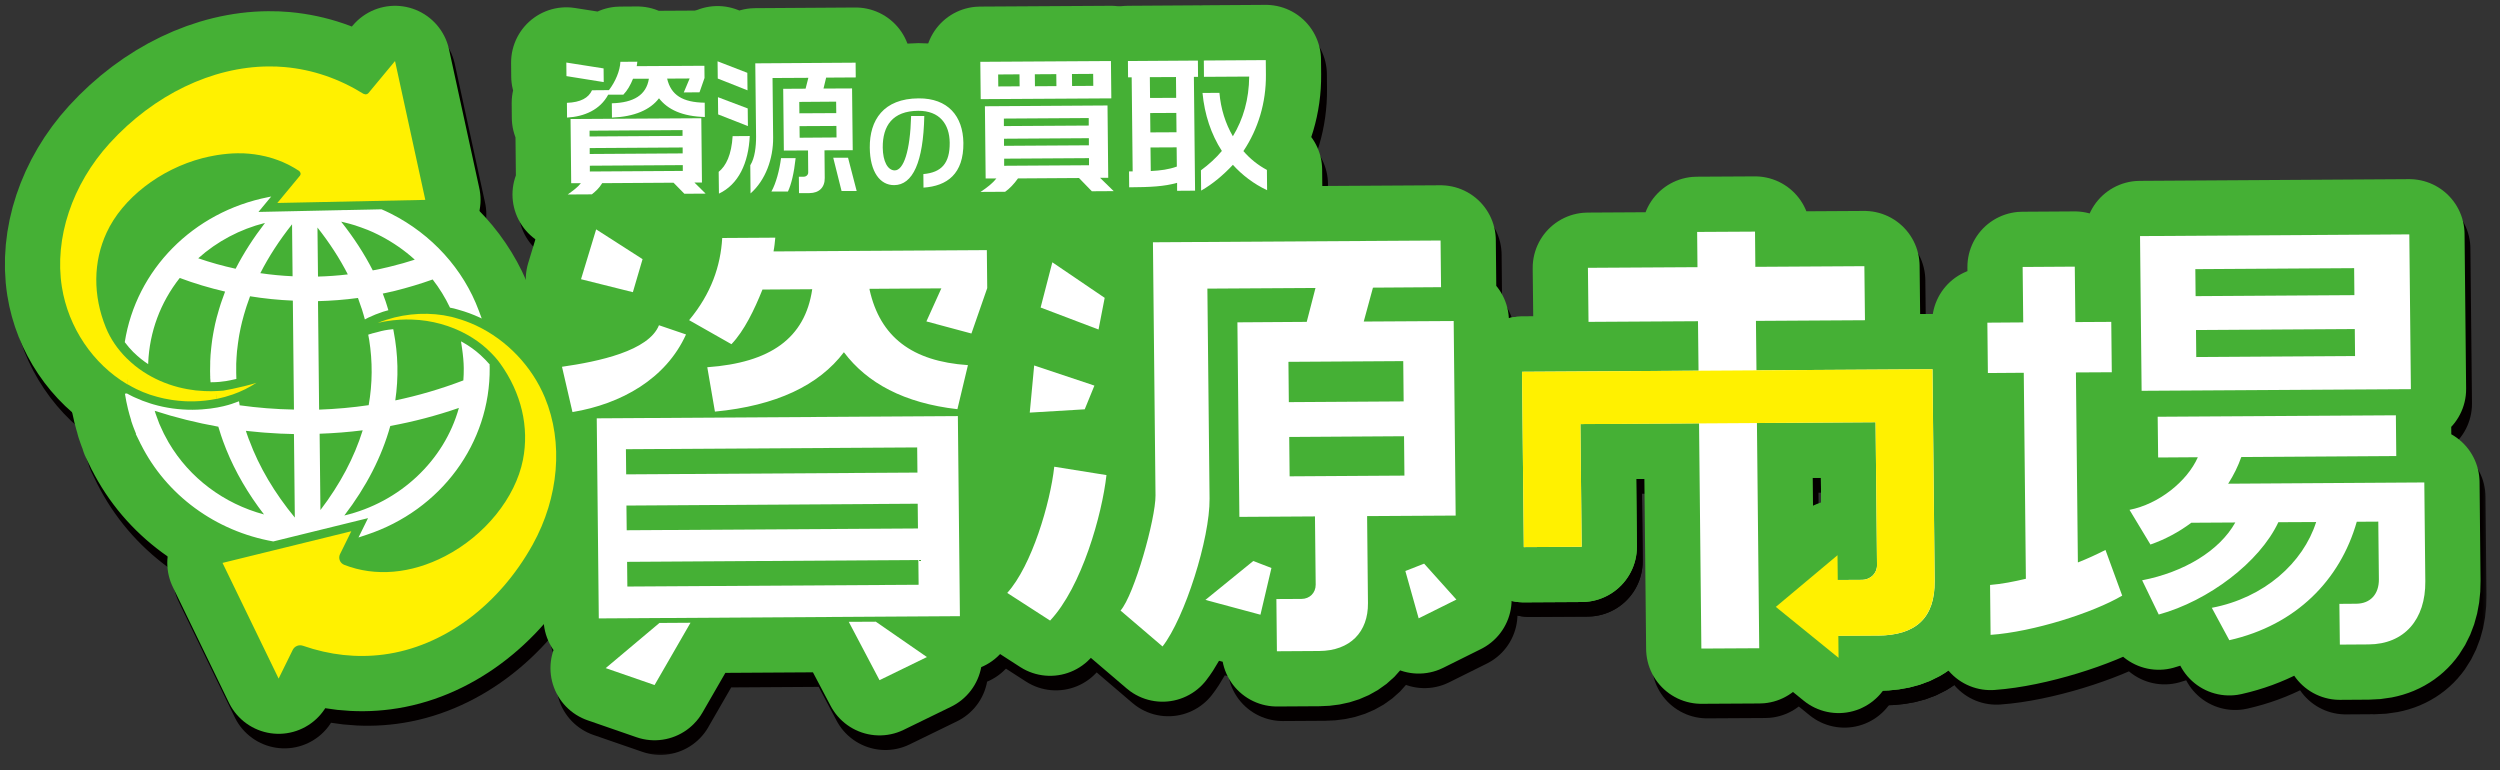 <svg width="211" height="65" viewBox="0 0 211 65" fill="none" xmlns="http://www.w3.org/2000/svg">
<rect x="0" y="0" width="211" height="65" fill="#333333" stroke="none"/>
<g clip-path="url(#clip0_1_5)">
<mask id="mask0_1_5" style="mask-type:luminance" maskUnits="userSpaceOnUse" x="0" y="1" width="211" height="64">
<path d="M210.269 1.222H0.495V64.124H210.269V1.222Z" fill="white"/>
</mask>
<g mask="url(#mask0_1_5)">
<path d="M56.111 9.519C55.367 10.502 54.033 11.08 52.138 11.152L52.127 9.941C53.977 9.891 55.039 9.241 55.255 7.868H53.916C53.705 8.391 53.444 8.857 53.099 9.213H51.821C51.143 10.485 49.81 11.063 48.348 11.147L48.337 9.902C49.499 9.857 50.16 9.485 50.454 8.841L51.882 8.83C52.438 8.107 52.822 7.174 52.855 6.44L54.283 6.429C54.272 6.551 54.261 6.674 54.233 6.807L59.945 6.774L59.956 7.802L59.534 9.013L58.206 9.024L58.706 7.846L56.806 7.857C57.128 9.246 58.117 9.863 59.978 9.891L59.99 11.097C58.1 11.047 56.861 10.48 56.111 9.507M48.309 7.652L48.298 6.501L51.444 6.996L51.455 8.152L48.309 7.646V7.652ZM58.261 17.576L57.345 16.642L51.327 16.681C51.049 17.126 50.799 17.342 50.454 17.626L48.415 17.637C48.86 17.314 49.237 17.048 49.526 16.687H48.71L48.654 11.269L59.69 11.202L59.745 16.625H59.106L60.056 17.565L58.256 17.576H58.261ZM58.106 12.202L50.26 12.252V12.741L58.106 12.691V12.202ZM58.117 13.669L50.271 13.719V14.22L58.117 14.169V13.669ZM58.128 15.159L50.282 15.209V15.697L58.128 15.648V15.159Z" stroke="#040000" stroke-width="9.324" stroke-linecap="round" stroke-linejoin="round"/>
<path d="M61.068 7.852L61.051 6.401L63.562 7.374L63.579 8.852L61.068 7.857M61.095 10.886L61.079 9.43L63.59 10.38L63.607 11.869L61.095 10.886ZM61.168 17.576L61.145 15.731C61.768 15.236 62.229 14.281 62.323 12.719L63.768 12.708C63.663 14.992 62.818 16.792 61.168 17.57V17.576ZM70.214 7.79L69.992 8.707L72.403 8.696L72.459 13.908L70.075 13.925L70.097 16.259C70.108 17.053 69.625 17.531 68.808 17.537H67.924L67.913 16.153H68.325C68.541 16.153 68.702 15.986 68.702 15.792L68.686 13.936L66.646 13.947L66.591 8.735L68.48 8.724L68.713 7.807L65.691 7.824L65.741 12.852C65.757 14.62 65.102 16.448 63.835 17.565L63.813 15.186C64.201 14.575 64.307 13.586 64.302 12.752L64.235 6.585L72.703 6.529L72.714 7.774L70.214 7.79ZM66.996 17.398H65.596C65.985 16.709 66.28 15.581 66.407 14.581H67.647C67.508 15.842 67.285 16.787 66.996 17.398ZM71.064 9.813L67.952 9.835L67.963 10.797L71.075 10.78L71.064 9.813ZM71.086 11.864L67.975 11.88L67.986 12.858L71.097 12.836L71.086 11.858V11.864ZM71.525 17.364L70.82 14.547H72.07L72.798 17.353H71.52L71.525 17.364Z" stroke="#040000" stroke-width="9.324" stroke-linecap="round" stroke-linejoin="round"/>
<path d="M78.438 17.07L78.427 15.92C79.955 15.786 80.671 15.014 80.655 13.269C80.638 11.708 79.805 10.569 77.999 10.58C75.832 10.591 74.987 11.847 75.004 13.686C75.015 14.864 75.431 15.609 76.015 15.609C76.76 15.609 77.321 13.997 77.399 11.019H78.51C78.432 14.914 77.537 16.848 75.965 16.853C74.781 16.859 73.931 15.748 73.909 13.692C73.887 11.369 75.059 9.546 78.032 9.53C80.499 9.513 81.783 11.03 81.811 13.291C81.838 15.898 80.444 16.931 78.438 17.064" stroke="#040000" stroke-width="9.324" stroke-linecap="round" stroke-linejoin="round"/>
<path d="M92.646 17.376L91.562 16.259L86.411 16.292C86.084 16.759 85.695 17.165 85.328 17.42L83.25 17.431C83.794 17.076 84.272 16.692 84.589 16.298H83.683L83.622 10.202L93.969 10.135L94.03 16.242H93.341L94.485 17.364L92.646 17.376ZM94.285 9.535L83.266 9.602L83.233 6.451L94.252 6.385L94.285 9.535ZM86.534 7.507L84.733 7.518L84.744 8.529L86.545 8.518L86.534 7.507ZM92.374 11.197L85.217 11.241V11.875L92.379 11.83V11.197H92.374ZM92.385 12.897L85.233 12.941V13.542L92.396 13.497V12.897H92.385ZM92.396 14.581L85.239 14.625V15.225L92.401 15.181V14.581H92.396ZM89.64 7.49L87.828 7.502L87.84 8.513L89.651 8.502L89.64 7.49ZM92.752 7.468L90.968 7.479L90.979 8.491L92.768 8.479L92.757 7.468H92.752Z" stroke="#040000" stroke-width="9.324" stroke-linecap="round" stroke-linejoin="round"/>
<path d="M101.259 7.724L101.359 17.32L99.842 17.331V16.659C98.753 16.97 97.58 17.026 95.797 17.037L95.785 15.692H96.091L96.008 7.757H95.702L95.691 6.379L101.598 6.34L101.609 7.718H101.264M99.747 7.729L97.541 7.74L97.558 9.496L99.764 9.485L99.747 7.729ZM99.775 10.758L97.569 10.769L97.586 12.402L99.792 12.391L99.775 10.752V10.758ZM99.803 13.664L97.597 13.675L97.619 15.664C98.458 15.62 99.136 15.531 99.82 15.286L99.803 13.664ZM104.554 15.136C103.77 15.97 102.887 16.737 101.87 17.314L101.853 15.603C102.52 15.108 103.131 14.558 103.62 13.969C102.715 12.569 102.159 10.902 101.987 9.068H103.415C103.531 10.413 103.926 11.658 104.548 12.73C105.426 11.286 105.91 9.607 105.926 7.69L102.109 7.713L102.098 6.335L107.327 6.301L107.338 7.535C107.36 9.891 106.682 12.119 105.437 13.98C105.993 14.625 106.671 15.17 107.421 15.57L107.438 17.281C106.31 16.753 105.332 16.003 104.548 15.136H104.554Z" stroke="#040000" stroke-width="9.324" stroke-linecap="round" stroke-linejoin="round"/>
<path d="M48.81 36.002L47.921 32.184C51.027 31.74 55.239 30.845 56.105 28.678L58.389 29.456C56.689 33.212 52.916 35.324 48.81 36.007M81.51 53.233L51.032 53.422L50.86 36.535L81.338 36.346L81.51 53.233ZM53.911 25.894L49.532 24.799L50.81 20.593L54.727 23.105L53.911 25.888V25.894ZM77.904 38.997L53.316 39.147L53.338 41.269L77.927 41.119L77.904 38.997ZM77.954 43.748L53.372 43.898L53.394 45.987L77.977 45.837L77.954 43.748ZM78.004 48.498L53.416 48.654L53.438 50.738L78.026 50.588L78.004 48.498ZM82.489 29.384L78.682 28.361L79.944 25.572L73.887 25.611V25.688C74.776 29.661 77.46 31.734 82.188 32.051L81.299 35.768C76.815 35.257 73.687 33.573 71.72 30.962C69.608 33.757 65.991 35.479 60.829 35.974L60.184 32.229C65.507 31.845 68.436 29.784 69.041 25.644L64.846 25.672C64.179 27.339 63.307 29.161 62.229 30.284L58.656 28.256C60.529 26.005 61.312 23.677 61.451 21.321L65.93 21.293C65.896 21.682 65.858 22.066 65.78 22.454L83.783 22.343L83.817 25.549L82.483 29.384H82.489ZM55.739 59.05L51.61 57.623L56.144 53.811L58.767 53.794L55.739 59.045V59.05ZM72.131 53.716L74.415 53.705L78.727 56.689L74.726 58.639L72.125 53.722L72.131 53.716Z" stroke="#040000" stroke-width="9.324" stroke-linecap="round" stroke-linejoin="round"/>
<path d="M89.118 53.605L85.5 51.271C87.578 48.976 89.14 43.675 89.468 40.619L93.874 41.325C93.507 44.653 91.79 50.766 89.118 53.605ZM92.04 35.774L87.4 36.051L87.773 32.073L92.857 33.773L92.04 35.774ZM93.207 29.039L88.317 27.183L89.306 23.366L93.724 26.366L93.207 29.034V29.039ZM115.873 44.787L115.945 52.127C115.973 54.561 114.45 56.156 111.828 56.172L108.26 56.194L108.216 51.788L110.333 51.777C111.022 51.777 111.539 51.266 111.533 50.571L111.472 44.814L105.093 44.853L104.926 28.433L110.777 28.394L111.516 25.533L102.392 25.588L102.576 43.32C102.609 46.681 100.481 53.383 98.608 55.789L95.063 52.76C96.219 51.438 98.03 45.014 98.014 43.042L97.797 21.677L122.074 21.526L122.113 25.466L116.367 25.505L115.589 28.367L123.18 28.322L123.346 44.742L115.878 44.787H115.873ZM106.871 53.11L102.226 51.86L106.265 48.576L107.799 49.165L106.871 53.11ZM118.923 31.706L109.233 31.767L109.266 35.168L118.957 35.107L118.923 31.706ZM118.99 38.046L109.305 38.108L109.338 41.43L119.029 41.369L118.996 38.046H118.99ZM120.229 53.416L119.107 49.421L120.69 48.798L123.413 51.832L120.229 53.416Z" stroke="#040000" stroke-width="9.324" stroke-linecap="round" stroke-linejoin="round"/>
<path d="M158.97 54.872L153.68 54.905L153.63 50.193L157.625 50.171C158.353 50.171 158.915 49.621 158.903 48.926L158.781 36.868L148.768 36.929L148.963 55.939L144.078 55.967L143.884 36.957L133.871 37.018L133.976 47.376L129.092 47.404L128.942 32.606L143.839 32.512L143.795 28.339L134.554 28.395L134.504 23.832L143.75 23.777L143.723 20.804L148.607 20.776L148.635 23.749L157.837 23.694L157.887 28.256L148.685 28.311L148.729 32.484L163.588 32.39L163.771 50.243C163.804 53.372 162.204 54.85 158.976 54.872" stroke="#040000" stroke-width="9.324" stroke-linecap="round" stroke-linejoin="round"/>
<path d="M168.5 54.811L168.455 50.599C169.467 50.516 170.472 50.316 171.478 50.077L171.3 32.69L168.272 32.712L168.228 28.461L171.256 28.439L171.206 23.76L175.607 23.733L175.657 28.411L178.685 28.395L178.73 32.645L175.701 32.662L175.868 48.699C176.674 48.382 177.435 48.032 178.196 47.643L179.608 51.499C177.157 52.944 172.089 54.561 168.5 54.811ZM200.401 55.617L197.978 55.633L197.945 52.194L199.356 52.182C200.567 52.177 201.284 51.36 201.273 50.121L201.223 45.253L199.406 45.264C198 50.182 194.288 53.988 188.648 55.261L187.165 52.527C191.593 51.688 194.877 48.732 195.972 45.287L192.782 45.309C191.204 48.682 186.876 51.955 182.691 53.099L181.291 50.21C184.797 49.532 187.804 47.737 189.154 45.331L185.442 45.353C184.403 46.131 183.236 46.759 181.991 47.193L180.224 44.264C182.68 43.786 185.086 41.875 185.992 39.825L182.641 39.847L182.608 36.407L202.712 36.285L202.745 39.724L189.665 39.808C189.393 40.58 189.032 41.319 188.559 42.058L205.113 41.953L205.196 50.299C205.229 53.505 203.434 55.605 200.406 55.622L200.401 55.617ZM203.973 34.073L181.247 34.212L181.113 21.154L203.84 21.01L203.973 34.073ZM199.184 23.86L185.781 23.944L185.803 26.222L199.206 26.139L199.184 23.86ZM199.234 29L185.831 29.084L185.853 31.362L199.256 31.278L199.234 29Z" stroke="#040000" stroke-width="9.324" stroke-linecap="round" stroke-linejoin="round"/>
<path d="M150.374 52.449L155.67 56.75L155.581 48.087L150.374 52.449Z" stroke="#040000" stroke-width="9.324" stroke-linecap="round" stroke-linejoin="round"/>
<path d="M128.948 32.606L129.098 47.404L133.982 47.376L133.876 37.024L158.787 36.868L158.909 48.926C158.915 49.621 158.359 50.165 157.631 50.171L153.636 50.193L153.686 54.905L158.976 54.872C162.204 54.85 163.804 53.372 163.777 50.243L163.593 32.39L128.953 32.606" stroke="#040000" stroke-width="9.324" stroke-linecap="round" stroke-linejoin="round"/>
<path d="M15.553 35.057C15.442 35.046 15.331 35.029 15.22 35.018" stroke="#040000" stroke-width="9.324" stroke-linecap="round" stroke-linejoin="round"/>
<path d="M13.13 34.54C13.003 34.496 12.875 34.446 12.747 34.396" stroke="#040000" stroke-width="9.324" stroke-linecap="round" stroke-linejoin="round"/>
<path d="M14.936 34.979C14.825 34.962 14.714 34.94 14.597 34.918C14.708 34.94 14.82 34.962 14.936 34.979Z" stroke="#040000" stroke-width="9.324" stroke-linecap="round" stroke-linejoin="round"/>
<path d="M14.331 34.868C14.214 34.846 14.103 34.812 13.986 34.785C14.103 34.812 14.214 34.84 14.331 34.868Z" stroke="#040000" stroke-width="9.324" stroke-linecap="round" stroke-linejoin="round"/>
<path d="M12.553 34.323C12.358 34.246 12.169 34.157 11.986 34.068C12.175 34.157 12.364 34.246 12.553 34.323Z" stroke="#040000" stroke-width="9.324" stroke-linecap="round" stroke-linejoin="round"/>
<path d="M13.725 34.724C13.608 34.69 13.486 34.651 13.369 34.618C13.486 34.657 13.603 34.69 13.725 34.724Z" stroke="#040000" stroke-width="9.324" stroke-linecap="round" stroke-linejoin="round"/>
<path d="M20.793 14.158L21.032 14.164L20.793 14.158Z" stroke="#040000" stroke-width="9.324" stroke-linecap="round" stroke-linejoin="round"/>
<path d="M24.96 15.186L24.76 15.086L24.96 15.186Z" stroke="#040000" stroke-width="9.324" stroke-linecap="round" stroke-linejoin="round"/>
<path d="M16.17 35.096C16.059 35.096 15.948 35.085 15.836 35.074C15.948 35.079 16.059 35.09 16.17 35.096Z" stroke="#040000" stroke-width="9.324" stroke-linecap="round" stroke-linejoin="round"/>
<path d="M17.765 34.223C17.865 34.223 17.965 34.229 18.07 34.229C17.97 34.229 17.865 34.229 17.765 34.223Z" stroke="#040000" stroke-width="9.324" stroke-linecap="round" stroke-linejoin="round"/>
<path d="M16.675 35.107H16.881C16.737 35.107 16.592 35.107 16.448 35.107H16.67" stroke="#040000" stroke-width="9.324" stroke-linecap="round" stroke-linejoin="round"/>
<path d="M17.02 34.168C17.114 34.179 17.209 34.184 17.309 34.196C17.215 34.184 17.12 34.179 17.02 34.168Z" stroke="#040000" stroke-width="9.324" stroke-linecap="round" stroke-linejoin="round"/>
<path d="M18.837 14.297C18.754 14.308 18.67 14.325 18.587 14.336" stroke="#040000" stroke-width="9.324" stroke-linecap="round" stroke-linejoin="round"/>
<path d="M23.082 14.464L22.866 14.408L23.082 14.464Z" stroke="#040000" stroke-width="9.324" stroke-linecap="round" stroke-linejoin="round"/>
<path d="M16.276 34.057C16.359 34.073 16.437 34.079 16.52 34.096C16.437 34.084 16.359 34.073 16.276 34.057Z" stroke="#040000" stroke-width="9.324" stroke-linecap="round" stroke-linejoin="round"/>
<path d="M13.581 36.141L13.514 35.918L13.508 35.913L13.581 36.141Z" stroke="#040000" stroke-width="9.324" stroke-linecap="round" stroke-linejoin="round"/>
<path d="M10.98 34.479L10.997 34.557L10.98 34.479Z" stroke="#040000" stroke-width="9.324" stroke-linecap="round" stroke-linejoin="round"/>
<path d="M13.642 36.307L13.692 36.441L13.642 36.307Z" stroke="#040000" stroke-width="9.324" stroke-linecap="round" stroke-linejoin="round"/>
<path d="M10.963 34.351L10.98 34.479L11.147 34.457L10.963 34.351Z" stroke="#040000" stroke-width="9.324" stroke-linecap="round" stroke-linejoin="round"/>
<path d="M41.775 31.956V31.934C41.58 31.712 41.364 31.484 41.108 31.251L41.058 31.201C40.608 30.789 40.097 30.423 39.541 30.111L39.402 30.039L39.491 30.628C39.586 31.245 39.63 31.79 39.636 32.301C39.636 32.634 39.63 32.973 39.597 33.334C37.718 34.051 35.79 34.618 33.851 35.024C34.135 33.101 34.09 31.151 33.718 29.222L33.679 29.011C33.545 29.028 33.407 29.034 33.273 29.056C33.073 29.084 32.873 29.122 32.679 29.167C32.551 29.195 32.429 29.233 32.306 29.267C32.195 29.295 32.09 29.323 31.979 29.35H31.967L31.823 29.395L31.64 29.45L31.573 29.478L31.606 29.661L31.64 29.839L31.651 29.895C31.945 31.74 31.934 33.601 31.612 35.424C30.256 35.624 28.85 35.752 27.428 35.801L27.333 26.644C28.467 26.616 29.6 26.527 30.706 26.377L30.728 26.439C30.817 26.677 30.901 26.922 30.978 27.161L31.034 27.311C31.084 27.461 31.123 27.605 31.167 27.756L31.29 28.189C31.378 28.144 31.467 28.089 31.562 28.044C31.967 27.85 32.384 27.683 32.806 27.544L32.879 27.522C33.012 27.483 33.14 27.45 33.273 27.411L33.157 27.028C33.118 26.9 33.079 26.772 33.034 26.644C32.962 26.433 32.884 26.216 32.801 26.005L33.04 25.955L33.584 25.833H33.596L33.846 25.772C34.907 25.505 35.974 25.188 37.013 24.816C37.58 25.549 38.069 26.338 38.463 27.172L38.474 27.194C38.58 27.216 38.691 27.233 38.802 27.261C38.908 27.289 39.019 27.317 39.124 27.35L39.219 27.378C39.819 27.544 40.408 27.761 40.969 28.022L41.036 28.05L41.153 28.111L40.908 27.45C39.608 23.944 36.935 21.004 33.507 19.27L33.351 19.193C33.134 19.087 32.918 18.987 32.695 18.893L31.762 18.915L29.617 18.959H29.411L29.323 18.965L22.31 19.115L23.321 17.898L23.393 17.815L23.143 17.865C16.792 19.115 11.991 23.999 11.03 30.106C11.247 30.395 11.486 30.678 11.752 30.945L11.797 30.984C12.169 31.351 12.575 31.678 13.008 31.962V31.856C13.119 29.233 14.036 26.761 15.67 24.688C16.898 25.149 18.187 25.533 19.498 25.838C19.415 26.061 19.326 26.3 19.237 26.561L19.132 26.866C19.026 27.178 18.937 27.489 18.854 27.8L18.793 28.011C18.698 28.367 18.615 28.745 18.537 29.134L18.487 29.406C18.431 29.706 18.387 30.012 18.354 30.311L18.315 30.601C18.276 31.001 18.242 31.373 18.231 31.729V31.906C18.226 32.123 18.22 32.345 18.22 32.568C18.22 32.651 18.22 32.729 18.226 32.806V32.923L18.231 32.973V33.134C18.242 33.251 18.248 33.373 18.259 33.495H18.326C19.304 33.495 20.048 33.301 20.054 33.301C20.176 33.279 20.299 33.251 20.437 33.218V33.168V33.157C20.426 32.834 20.421 32.517 20.426 32.201V31.934C20.443 31.578 20.46 31.217 20.493 30.862L20.515 30.701C20.549 30.384 20.593 30.073 20.643 29.745L20.687 29.484C20.754 29.128 20.826 28.767 20.926 28.367L20.943 28.311C21.026 27.978 21.121 27.65 21.221 27.317L21.31 27.039C21.399 26.777 21.488 26.511 21.588 26.244C22.782 26.439 23.994 26.561 25.199 26.611L25.294 35.807C23.76 35.779 22.215 35.657 20.71 35.446L20.682 35.257L20.654 35.107L20.454 35.179L20.304 35.235H20.299C20.299 35.235 18.943 35.807 16.737 35.824C15.598 35.829 14.475 35.674 13.408 35.362L13.175 35.29C12.73 35.151 12.291 34.985 11.875 34.79L11.691 34.707C11.613 34.668 11.524 34.623 11.441 34.579C11.363 34.535 11.274 34.49 11.191 34.446L11.03 34.468L11.041 34.546C11.102 34.929 11.174 35.307 11.269 35.685L11.286 35.757C11.363 36.079 11.452 36.391 11.552 36.702V36.724V36.746C11.586 36.846 11.619 36.946 11.658 37.052L11.669 37.085L11.741 37.285L11.769 37.357C11.83 37.519 11.897 37.685 11.969 37.863H11.941L12.291 38.574L12.364 38.73H12.369C14.52 43.025 18.676 46.076 23.555 46.937L31.551 44.97L30.745 46.604L31.428 46.376C37.707 44.303 41.88 38.635 41.819 32.273C41.819 32.162 41.814 32.056 41.808 31.945M29.311 19.954L29.5 19.998C29.85 20.082 30.156 20.165 30.478 20.265L30.534 20.287C30.828 20.382 31.117 20.487 31.401 20.599L31.534 20.648C31.823 20.765 32.112 20.899 32.39 21.038L32.562 21.126L32.601 21.149H32.612C33.668 21.699 34.635 22.371 35.496 23.155C34.862 23.36 34.207 23.549 33.495 23.721C33.401 23.749 33.301 23.771 33.206 23.794L33.034 23.832L32.701 23.91L32.629 23.927C32.406 23.977 32.179 24.016 31.956 24.06C31.245 22.666 30.35 21.288 29.289 19.948H29.311V19.954ZM27.283 20.443C28.294 21.727 29.156 23.049 29.839 24.399C29 24.499 28.156 24.56 27.322 24.583L27.283 20.448V20.443ZM14.736 38.608L14.692 38.53L14.581 38.324L14.436 38.057L14.319 37.841C14.253 37.713 14.197 37.58 14.136 37.446L14.025 37.202L13.936 37.007C13.869 36.846 13.814 36.679 13.753 36.513L13.725 36.435L13.619 36.146L13.547 35.913C15.292 36.479 17.092 36.924 18.915 37.252C18.987 37.496 19.065 37.741 19.143 37.98C19.254 38.313 19.376 38.652 19.509 38.98L19.593 39.197C20.349 41.058 21.41 42.892 22.771 44.659C19.382 43.748 16.492 41.586 14.736 38.608ZM25.388 44.942C23.66 42.847 22.36 40.653 21.526 38.402L21.488 38.313L21.477 38.285L21.427 38.141C21.382 38.013 21.338 37.891 21.299 37.763L21.249 37.602L21.471 37.624H21.554L21.571 37.635C21.893 37.669 22.215 37.702 22.538 37.724L22.888 37.752C23.327 37.785 23.76 37.813 24.233 37.83H24.327C24.655 37.841 24.983 37.858 25.305 37.863L25.377 44.937L25.388 44.942ZM20.376 23.921C19.304 23.688 18.248 23.393 17.22 23.038C18.815 21.61 20.737 20.587 22.855 20.054C21.882 21.315 21.049 22.61 20.376 23.921ZM25.183 24.555C24.283 24.516 23.371 24.427 22.46 24.294C23.166 22.899 24.066 21.521 25.138 20.171L25.183 24.549V24.555ZM27.466 37.846C28.7 37.802 29.917 37.707 31.101 37.557C30.384 39.858 29.189 42.114 27.533 44.286L27.466 37.841V37.846ZM29.55 44.748C31.412 42.314 32.712 39.78 33.429 37.191C35.396 36.83 37.341 36.318 39.219 35.668C37.98 40.13 34.223 43.636 29.55 44.748Z" stroke="#040000" stroke-width="9.324" stroke-linecap="round" stroke-linejoin="round"/>
<path d="M29.284 18.22L29.367 18.242L29.311 18.226L29.284 18.22Z" stroke="#040000" stroke-width="9.324" stroke-linecap="round" stroke-linejoin="round"/>
<path d="M29.294 18.226H29.284H29.311H29.294Z" stroke="#040000" stroke-width="9.324" stroke-linecap="round" stroke-linejoin="round"/>
<path d="M11.269 33.684C11.258 33.579 11.247 33.479 11.241 33.373V33.34L11.236 33.29V33.223V33.218C11.247 33.373 11.263 33.529 11.274 33.679C11.508 33.818 11.747 33.946 11.991 34.068C12.18 34.157 12.369 34.246 12.558 34.323L12.753 34.396C12.88 34.446 13.008 34.496 13.136 34.54L13.375 34.612C13.492 34.651 13.614 34.69 13.73 34.718C13.819 34.74 13.903 34.762 13.992 34.785C14.108 34.812 14.22 34.84 14.336 34.868C14.425 34.885 14.52 34.901 14.608 34.918C14.72 34.94 14.831 34.962 14.942 34.979C15.036 34.99 15.131 35.001 15.22 35.018C15.331 35.029 15.442 35.046 15.553 35.057C15.648 35.068 15.742 35.074 15.836 35.079C15.948 35.085 16.059 35.096 16.17 35.101C16.264 35.101 16.359 35.101 16.453 35.107C16.598 35.107 16.742 35.107 16.887 35.107C17.503 35.09 18.115 35.024 18.709 34.907H18.737H18.765C18.743 34.74 18.726 34.585 18.704 34.423M18.704 34.423L18.681 34.234M18.704 34.423C18.726 34.585 18.754 34.74 18.776 34.901C19.226 34.807 19.721 34.673 20.137 34.523M20.137 34.523L20.126 34.429M20.137 34.523C20.843 34.273 21.515 33.946 22.127 33.54C21.521 33.74 20.693 33.929 20.093 34.057H20.087C19.66 34.146 19.348 34.201 19.337 34.201C19.132 34.223 18.887 34.229 18.67 34.24C18.548 34.246 18.426 34.246 18.304 34.251C18.226 34.251 18.142 34.246 18.065 34.246C17.965 34.246 17.865 34.246 17.759 34.24C17.609 34.234 17.453 34.223 17.298 34.207C17.203 34.201 17.109 34.196 17.009 34.184C16.842 34.168 16.676 34.14 16.514 34.112C16.431 34.101 16.353 34.09 16.27 34.073C16.025 34.029 15.781 33.973 15.536 33.912C14.458 33.634 13.453 33.184 12.575 32.606C12.08 32.284 11.63 31.912 11.219 31.512L11.175 31.467C10.413 30.712 9.813 29.839 9.424 28.878C8.324 26.177 8.346 23.327 9.491 20.86C10.824 17.981 13.997 15.514 17.581 14.581C17.92 14.492 18.254 14.425 18.587 14.364C18.67 14.347 18.754 14.336 18.837 14.319C19.421 14.231 19.993 14.175 20.554 14.169C20.637 14.169 20.715 14.175 20.793 14.175H21.032C21.665 14.203 22.277 14.286 22.866 14.425L23.088 14.481C23.671 14.631 24.233 14.842 24.766 15.103L24.96 15.203C25.222 15.342 25.477 15.486 25.722 15.653C25.794 15.703 25.838 15.775 25.855 15.853C25.872 15.931 25.844 16.02 25.788 16.081L24.172 18.031L24.127 18.087L23.894 18.365L36.385 18.104L33.829 6.385L31.584 9.091L31.479 9.168L31.44 9.18L31.356 9.202H31.334H31.317L31.162 9.157C29.095 7.874 26.866 7.113 24.533 6.901C24.077 6.862 23.616 6.84 23.16 6.846C18.404 6.874 13.48 9.23 9.752 13.319C6.574 16.803 5.062 21.343 5.712 25.461C6.251 28.884 8.329 31.951 11.213 33.662L11.263 33.696" stroke="#040000" stroke-width="9.324" stroke-linecap="round" stroke-linejoin="round"/>
<path d="M18.681 34.229L18.704 34.418L18.681 34.229Z" stroke="#040000" stroke-width="9.324" stroke-linecap="round" stroke-linejoin="round"/>
<path d="M18.765 34.89H18.776C18.754 34.729 18.726 34.574 18.704 34.412C18.726 34.574 18.743 34.729 18.765 34.89Z" stroke="#040000" stroke-width="9.324" stroke-linecap="round" stroke-linejoin="round"/>
<path d="M11.225 33.223V33.29L11.23 33.34V33.373C11.241 33.479 11.252 33.579 11.263 33.684C11.247 33.529 11.23 33.379 11.225 33.223Z" stroke="#040000" stroke-width="9.324" stroke-linecap="round" stroke-linejoin="round"/>
<path d="M33.14 28.333C33.857 28.217 34.579 28.172 35.279 28.2C36.918 28.256 38.519 28.7 39.919 29.478C40.525 29.817 41.086 30.217 41.58 30.667L41.636 30.723C42.086 31.14 42.442 31.534 42.725 31.934C44.492 34.407 45.17 37.285 44.625 40.041C43.992 43.236 41.414 46.431 38.052 48.171C35.179 49.66 32.162 49.921 29.55 48.904C29.372 48.832 29.233 48.699 29.167 48.526C29.1 48.359 29.106 48.165 29.183 48.004L30.139 46.065L19.27 48.737L24.005 58.5L25.199 56.072C25.355 55.761 25.727 55.611 26.066 55.733C28.322 56.517 30.606 56.767 32.862 56.472C37.88 55.822 42.586 52.349 45.448 47.193C47.665 43.197 48.048 38.563 46.481 34.79C45.381 32.14 43.264 29.923 40.68 28.706L40.619 28.678C40.091 28.433 39.541 28.233 38.985 28.078L38.891 28.05C38.797 28.022 38.697 27.994 38.602 27.972C36.846 27.555 34.896 27.644 33.118 28.211L33.034 28.239C32.812 28.311 32.59 28.395 32.373 28.483L32.495 28.456C32.706 28.406 32.923 28.367 33.134 28.333" stroke="#040000" stroke-width="9.324" stroke-linecap="round" stroke-linejoin="round"/>
<ellipse cx="41.319" cy="30.934" rx="5.076" ry="5.076" fill="#040000"/>
<path d="M56.111 9.519C55.367 10.502 54.033 11.08 52.138 11.152L52.127 9.941C53.977 9.891 55.039 9.241 55.255 7.868H53.916C53.705 8.391 53.444 8.857 53.099 9.213H51.821C51.143 10.485 49.81 11.063 48.348 11.147L48.337 9.902C49.499 9.857 50.16 9.485 50.454 8.841L51.882 8.83C52.438 8.107 52.822 7.174 52.855 6.44L54.283 6.429C54.272 6.551 54.261 6.674 54.233 6.807L59.945 6.774L59.956 7.802L59.534 9.013L58.206 9.024L58.706 7.846L56.806 7.857C57.128 9.246 58.117 9.863 59.978 9.891L59.99 11.097C58.1 11.047 56.861 10.48 56.111 9.507M48.309 7.652L48.298 6.501L51.444 6.996L51.455 8.152L48.309 7.646V7.652ZM58.261 17.576L57.345 16.642L51.327 16.681C51.049 17.126 50.799 17.342 50.454 17.626L48.415 17.637C48.86 17.314 49.237 17.048 49.526 16.687H48.71L48.654 11.269L59.69 11.202L59.745 16.625H59.106L60.056 17.565L58.256 17.576H58.261ZM58.106 12.202L50.26 12.252V12.741L58.106 12.691V12.202ZM58.117 13.669L50.271 13.719V14.22L58.117 14.169V13.669ZM58.128 15.159L50.282 15.209V15.697L58.128 15.648V15.159Z" fill="#040000"/>
<path d="M61.068 7.852L61.051 6.401L63.562 7.374L63.579 8.852L61.068 7.857M61.095 10.886L61.079 9.43L63.59 10.38L63.607 11.869L61.095 10.886ZM61.168 17.576L61.145 15.731C61.768 15.236 62.229 14.281 62.323 12.719L63.768 12.708C63.663 14.992 62.818 16.792 61.168 17.57M70.214 7.785L69.992 8.702L72.403 8.691L72.459 13.903L70.075 13.919L70.097 16.253C70.108 17.048 69.625 17.526 68.808 17.531H67.924L67.913 16.148H68.325C68.541 16.148 68.702 15.981 68.702 15.787L68.686 13.931L66.646 13.942L66.591 8.73L68.48 8.718L68.713 7.802L65.691 7.818L65.741 12.847C65.757 14.614 65.102 16.442 63.835 17.559L63.813 15.181C64.201 14.569 64.307 13.581 64.302 12.747L64.235 6.579L72.703 6.524L72.714 7.768L70.214 7.785ZM66.996 17.392H65.596C65.985 16.703 66.28 15.575 66.407 14.575H67.647C67.508 15.836 67.285 16.781 66.996 17.392ZM71.064 9.807L67.952 9.83L67.963 10.791L71.075 10.774L71.064 9.807ZM71.086 11.858L67.975 11.875L67.986 12.852L71.097 12.83L71.086 11.852V11.858ZM71.525 17.359L70.82 14.542H72.07L72.798 17.348H71.52L71.525 17.359Z" fill="#040000"/>
<path d="M78.438 17.07L78.427 15.92C79.955 15.786 80.671 15.014 80.655 13.269C80.638 11.708 79.805 10.569 77.999 10.58C75.832 10.591 74.987 11.847 75.004 13.686C75.015 14.864 75.431 15.609 76.015 15.609C76.76 15.609 77.321 13.997 77.399 11.019H78.51C78.432 14.914 77.537 16.848 75.965 16.853C74.781 16.859 73.931 15.748 73.909 13.692C73.887 11.369 75.059 9.546 78.032 9.53C80.499 9.513 81.783 11.03 81.811 13.291C81.838 15.898 80.444 16.931 78.438 17.064" fill="#040000"/>
<path d="M92.646 17.376L91.562 16.259L86.411 16.292C86.084 16.759 85.695 17.165 85.328 17.42L83.25 17.431C83.794 17.076 84.272 16.692 84.589 16.298H83.683L83.622 10.202L93.969 10.135L94.03 16.242H93.341L94.485 17.364L92.646 17.376ZM94.285 9.535L83.266 9.602L83.233 6.451L94.252 6.385L94.285 9.535ZM86.534 7.507L84.733 7.518L84.744 8.529L86.545 8.518L86.534 7.507ZM92.374 11.197L85.217 11.241V11.875L92.379 11.83V11.197H92.374ZM92.385 12.897L85.233 12.941V13.542L92.396 13.497V12.897H92.385ZM92.396 14.581L85.239 14.625V15.225L92.401 15.181V14.581H92.396ZM89.64 7.49L87.828 7.502L87.84 8.513L89.651 8.502L89.64 7.49ZM92.752 7.468L90.968 7.479L90.979 8.491L92.768 8.479L92.757 7.468H92.752Z" fill="#040000"/>
<path d="M101.259 7.724L101.359 17.32L99.842 17.331V16.659C98.753 16.97 97.58 17.026 95.797 17.037L95.785 15.692H96.091L96.008 7.757H95.702L95.691 6.379L101.598 6.34L101.609 7.718H101.264M99.747 7.729L97.541 7.74L97.558 9.496L99.764 9.485L99.747 7.729ZM99.775 10.758L97.569 10.769L97.586 12.402L99.792 12.391L99.775 10.752V10.758ZM99.803 13.664L97.597 13.675L97.619 15.664C98.458 15.62 99.136 15.531 99.82 15.286L99.803 13.664ZM104.554 15.136C103.77 15.97 102.887 16.737 101.87 17.314L101.853 15.603C102.52 15.108 103.131 14.558 103.62 13.969C102.715 12.569 102.159 10.902 101.987 9.068H103.415C103.531 10.413 103.926 11.658 104.548 12.73C105.426 11.286 105.91 9.607 105.926 7.69L102.109 7.713L102.098 6.335L107.327 6.301L107.338 7.535C107.36 9.891 106.682 12.119 105.437 13.98C105.993 14.625 106.671 15.17 107.421 15.57L107.438 17.281C106.31 16.753 105.332 16.003 104.548 15.136" fill="#040000"/>
<path d="M48.81 36.002L47.921 32.184C51.027 31.74 55.239 30.845 56.105 28.678L58.389 29.456C56.689 33.212 52.916 35.324 48.81 36.007M81.51 53.233L51.032 53.422L50.86 36.535L81.338 36.346L81.51 53.233ZM53.911 25.894L49.532 24.799L50.81 20.593L54.727 23.105L53.911 25.888V25.894ZM77.904 38.997L53.316 39.147L53.338 41.269L77.927 41.119L77.904 38.997ZM77.954 43.748L53.372 43.898L53.394 45.987L77.977 45.837L77.954 43.748ZM78.004 48.498L53.416 48.654L53.438 50.738L78.026 50.588L78.004 48.498ZM82.489 29.384L78.682 28.361L79.944 25.572L73.887 25.611V25.688C74.776 29.661 77.46 31.734 82.188 32.051L81.299 35.768C76.815 35.257 73.687 33.573 71.72 30.962C69.608 33.757 65.991 35.479 60.829 35.974L60.184 32.229C65.507 31.845 68.436 29.784 69.041 25.644L64.846 25.672C64.179 27.339 63.307 29.161 62.229 30.284L58.656 28.256C60.529 26.005 61.312 23.677 61.451 21.321L65.93 21.293C65.896 21.682 65.858 22.066 65.78 22.454L83.783 22.343L83.817 25.549L82.483 29.384H82.489ZM55.739 59.05L51.61 57.623L56.144 53.811L58.767 53.794L55.739 59.045V59.05ZM72.131 53.716L74.415 53.705L78.727 56.689L74.726 58.639L72.125 53.722L72.131 53.716Z" fill="#040000"/>
<path d="M89.118 53.605L85.5 51.271C87.578 48.976 89.14 43.675 89.468 40.619L93.874 41.325C93.507 44.653 91.79 50.766 89.118 53.605ZM92.04 35.774L87.4 36.051L87.773 32.073L92.857 33.773L92.04 35.774ZM93.207 29.039L88.317 27.183L89.306 23.366L93.724 26.366L93.207 29.034V29.039ZM115.873 44.787L115.945 52.127C115.973 54.561 114.45 56.156 111.828 56.172L108.26 56.194L108.216 51.788L110.333 51.777C111.022 51.777 111.539 51.266 111.533 50.571L111.472 44.814L105.093 44.853L104.926 28.433L110.777 28.394L111.516 25.533L102.392 25.588L102.576 43.32C102.609 46.681 100.481 53.383 98.608 55.789L95.063 52.76C96.219 51.438 98.03 45.014 98.014 43.042L97.797 21.677L122.074 21.526L122.113 25.466L116.367 25.505L115.589 28.367L123.18 28.322L123.346 44.742L115.878 44.787H115.873ZM106.871 53.11L102.226 51.86L106.265 48.576L107.799 49.165L106.871 53.11ZM118.923 31.706L109.233 31.767L109.266 35.168L118.957 35.107L118.923 31.706ZM118.99 38.046L109.305 38.108L109.338 41.43L119.029 41.369L118.996 38.046H118.99ZM120.229 53.416L119.107 49.421L120.69 48.798L123.413 51.832L120.229 53.416Z" fill="#040000"/>
<path d="M158.97 54.872L153.68 54.905L153.63 50.193L157.625 50.171C158.353 50.171 158.915 49.621 158.903 48.926L158.781 36.868L148.768 36.929L148.963 55.939L144.078 55.967L143.884 36.957L133.871 37.018L133.976 47.376L129.092 47.404L128.942 32.606L143.839 32.512L143.795 28.339L134.554 28.395L134.504 23.832L143.75 23.777L143.723 20.804L148.607 20.776L148.635 23.749L157.837 23.694L157.887 28.256L148.685 28.311L148.729 32.484L163.588 32.39L163.771 50.243C163.804 53.372 162.204 54.85 158.976 54.872" fill="#040000"/>
<path d="M168.5 54.811L168.455 50.599C169.467 50.516 170.472 50.316 171.478 50.077L171.3 32.69L168.272 32.712L168.228 28.461L171.256 28.439L171.206 23.76L175.607 23.733L175.657 28.411L178.685 28.395L178.73 32.645L175.701 32.662L175.868 48.699C176.674 48.382 177.435 48.032 178.196 47.643L179.608 51.499C177.157 52.944 172.089 54.561 168.5 54.811ZM200.401 55.617L197.978 55.633L197.944 52.194L199.356 52.182C200.567 52.177 201.284 51.36 201.273 50.121L201.223 45.253L199.406 45.264C198 50.182 194.288 53.988 188.648 55.261L187.165 52.527C191.593 51.688 194.877 48.732 195.972 45.287L192.782 45.309C191.204 48.682 186.876 51.955 182.691 53.099L181.291 50.21C184.797 49.532 187.804 47.737 189.154 45.331L185.442 45.353C184.403 46.131 183.236 46.759 181.991 47.193L180.224 44.264C182.68 43.786 185.086 41.875 185.992 39.825L182.641 39.847L182.608 36.407L202.712 36.285L202.745 39.724L189.665 39.808C189.393 40.58 189.032 41.319 188.559 42.058L205.113 41.953L205.196 50.299C205.229 53.505 203.434 55.605 200.406 55.622M203.979 34.079L181.252 34.218L181.119 21.16L203.846 21.015L203.979 34.079ZM199.189 23.866L185.787 23.949L185.809 26.227L199.211 26.144L199.189 23.866ZM199.239 29.006L185.837 29.089L185.859 31.367L199.261 31.284L199.239 29.006Z" fill="#040000"/>
<path d="M150.374 52.449L155.67 56.75L155.581 48.087L150.374 52.449Z" fill="#040000"/>
<path d="M128.948 32.606L129.098 47.404L133.982 47.376L133.876 37.024L158.787 36.868L158.909 48.926C158.915 49.621 158.359 50.165 157.631 50.171L153.636 50.193L153.686 54.905L158.976 54.872C162.204 54.85 163.804 53.372 163.777 50.243L163.593 32.39L128.953 32.606" fill="#040000"/>
<path d="M14.936 34.979C14.825 34.962 14.714 34.94 14.597 34.918C14.708 34.94 14.82 34.962 14.936 34.979Z" fill="#040000"/>
<path d="M14.331 34.868C14.214 34.846 14.103 34.812 13.986 34.785C14.103 34.812 14.214 34.84 14.331 34.868Z" fill="#040000"/>
<path d="M12.553 34.323C12.358 34.246 12.169 34.157 11.986 34.068C12.175 34.157 12.364 34.246 12.553 34.323Z" fill="#040000"/>
<path d="M13.725 34.724C13.608 34.69 13.486 34.651 13.369 34.618C13.486 34.657 13.603 34.69 13.725 34.724Z" fill="#040000"/>
<path d="M16.17 35.096C16.059 35.096 15.948 35.085 15.836 35.074C15.948 35.079 16.059 35.09 16.17 35.096Z" fill="#040000"/>
<path d="M17.765 34.223C17.865 34.223 17.965 34.229 18.07 34.229C17.97 34.229 17.865 34.229 17.765 34.223Z" fill="#040000"/>
<path d="M17.02 34.168C17.114 34.179 17.209 34.184 17.309 34.196C17.215 34.184 17.12 34.179 17.02 34.168Z" fill="#040000"/>
<path d="M16.276 34.057C16.359 34.073 16.437 34.079 16.52 34.096C16.437 34.084 16.359 34.073 16.276 34.057Z" fill="#040000"/>
<path d="M13.581 36.141L13.514 35.918L13.508 35.913L13.581 36.141Z" fill="#040000"/>
<path d="M10.98 34.479L10.997 34.557L10.98 34.479Z" fill="#040000"/>
<path d="M10.963 34.351L10.98 34.479L11.147 34.457L10.963 34.351Z" fill="#040000"/>
<path d="M41.775 31.956V31.934C41.58 31.712 41.364 31.484 41.108 31.251L41.058 31.201C40.608 30.789 40.097 30.423 39.541 30.111L39.402 30.039L39.491 30.628C39.586 31.245 39.63 31.79 39.636 32.301C39.636 32.634 39.63 32.973 39.597 33.334C37.718 34.051 35.79 34.618 33.851 35.024C34.135 33.101 34.09 31.151 33.718 29.222L33.679 29.011C33.545 29.028 33.407 29.034 33.273 29.056C33.073 29.084 32.873 29.122 32.679 29.167C32.551 29.195 32.429 29.233 32.306 29.267C32.195 29.295 32.09 29.323 31.979 29.35H31.967L31.823 29.395L31.64 29.45L31.573 29.478L31.606 29.661L31.64 29.839L31.651 29.895C31.945 31.74 31.934 33.601 31.612 35.424C30.256 35.624 28.85 35.752 27.428 35.801L27.333 26.644C28.467 26.616 29.6 26.527 30.706 26.377L30.728 26.439C30.817 26.677 30.901 26.922 30.978 27.161L31.034 27.311C31.084 27.461 31.123 27.605 31.167 27.756L31.29 28.189C31.378 28.144 31.467 28.089 31.562 28.044C31.967 27.85 32.384 27.683 32.806 27.544L32.879 27.522C33.012 27.483 33.14 27.45 33.273 27.411L33.157 27.028C33.118 26.9 33.079 26.772 33.034 26.644C32.962 26.433 32.884 26.216 32.801 26.005L33.04 25.955L33.584 25.833H33.596L33.846 25.772C34.907 25.505 35.974 25.188 37.013 24.816C37.58 25.549 38.069 26.338 38.463 27.172L38.474 27.194C38.58 27.216 38.691 27.233 38.802 27.261C38.908 27.289 39.019 27.317 39.124 27.35L39.219 27.378C39.819 27.544 40.408 27.761 40.969 28.022L41.036 28.05L41.153 28.111L40.908 27.45C39.608 23.944 36.935 21.004 33.507 19.27L33.351 19.193C33.134 19.087 32.918 18.987 32.695 18.893L31.762 18.915L29.617 18.959H29.411L29.323 18.965L22.31 19.115L23.321 17.898L23.393 17.815L23.143 17.865C16.792 19.115 11.991 23.999 11.03 30.106C11.247 30.395 11.486 30.678 11.752 30.945L11.797 30.984C12.169 31.351 12.575 31.678 13.008 31.962V31.856C13.119 29.233 14.036 26.761 15.67 24.688C16.898 25.149 18.187 25.533 19.498 25.838C19.415 26.061 19.326 26.3 19.237 26.561L19.132 26.866C19.026 27.178 18.937 27.489 18.854 27.8L18.793 28.011C18.698 28.367 18.615 28.745 18.537 29.134L18.487 29.406C18.431 29.706 18.387 30.012 18.354 30.311L18.315 30.601C18.276 31.001 18.242 31.373 18.231 31.729V31.906C18.226 32.123 18.22 32.345 18.22 32.568C18.22 32.651 18.22 32.729 18.226 32.806V32.923L18.231 32.973V33.134C18.242 33.251 18.248 33.373 18.259 33.495H18.326C19.304 33.495 20.048 33.301 20.054 33.301C20.176 33.279 20.299 33.251 20.437 33.218V33.168V33.157C20.426 32.834 20.421 32.517 20.426 32.201V31.934C20.443 31.578 20.46 31.217 20.493 30.862L20.515 30.701C20.549 30.384 20.593 30.073 20.643 29.745L20.687 29.484C20.754 29.128 20.826 28.767 20.926 28.367L20.943 28.311C21.026 27.978 21.121 27.65 21.221 27.317L21.31 27.039C21.399 26.777 21.488 26.511 21.588 26.244C22.782 26.439 23.994 26.561 25.199 26.611L25.294 35.807C23.76 35.779 22.215 35.657 20.71 35.446L20.682 35.257L20.654 35.107L20.454 35.179L20.304 35.235H20.299C20.299 35.235 18.943 35.807 16.737 35.824C15.598 35.829 14.475 35.674 13.408 35.362L13.175 35.29C12.73 35.151 12.291 34.985 11.875 34.79L11.691 34.707C11.613 34.668 11.524 34.623 11.441 34.579C11.363 34.535 11.274 34.49 11.191 34.446L11.03 34.468L11.041 34.546C11.102 34.929 11.174 35.307 11.269 35.685L11.286 35.757C11.363 36.079 11.452 36.391 11.552 36.702V36.724V36.746C11.586 36.846 11.619 36.946 11.658 37.052L11.669 37.085L11.741 37.285L11.769 37.357C11.83 37.519 11.897 37.685 11.969 37.863H11.941L12.291 38.574L12.364 38.73H12.369C14.52 43.025 18.676 46.076 23.555 46.937L31.551 44.97L30.745 46.604L31.428 46.376C37.707 44.303 41.88 38.635 41.819 32.273C41.819 32.162 41.814 32.056 41.808 31.945M29.311 19.954L29.5 19.998C29.85 20.082 30.156 20.165 30.478 20.265L30.534 20.287C30.828 20.382 31.117 20.487 31.401 20.599L31.534 20.648C31.823 20.765 32.112 20.899 32.39 21.038L32.562 21.126L32.601 21.149H32.612C33.668 21.699 34.635 22.371 35.496 23.155C34.862 23.36 34.207 23.549 33.495 23.721C33.401 23.749 33.301 23.771 33.206 23.794L33.034 23.832L32.701 23.91L32.629 23.927C32.406 23.977 32.179 24.016 31.956 24.06C31.245 22.666 30.35 21.288 29.289 19.948H29.311V19.954ZM27.283 20.443C28.294 21.727 29.156 23.049 29.839 24.399C29 24.499 28.156 24.56 27.322 24.583L27.283 20.448V20.443ZM14.736 38.608L14.692 38.53L14.581 38.324L14.436 38.057L14.319 37.841C14.253 37.713 14.197 37.58 14.136 37.446L14.025 37.202L13.936 37.007C13.869 36.846 13.814 36.679 13.753 36.513L13.725 36.435L13.619 36.146L13.547 35.913C15.292 36.479 17.092 36.924 18.915 37.252C18.987 37.496 19.065 37.741 19.143 37.98C19.254 38.313 19.376 38.652 19.509 38.98L19.593 39.197C20.349 41.058 21.41 42.892 22.771 44.659C19.382 43.748 16.492 41.586 14.736 38.608ZM25.388 44.942C23.66 42.847 22.36 40.653 21.526 38.402L21.488 38.313L21.477 38.285L21.427 38.141C21.382 38.013 21.338 37.891 21.299 37.763L21.249 37.602L21.471 37.624H21.554L21.571 37.635C21.893 37.669 22.215 37.702 22.538 37.724L22.888 37.752C23.327 37.785 23.76 37.813 24.233 37.83H24.327C24.655 37.841 24.983 37.858 25.305 37.863L25.377 44.937L25.388 44.942ZM20.376 23.921C19.304 23.688 18.248 23.393 17.22 23.038C18.815 21.61 20.737 20.587 22.855 20.054C21.882 21.315 21.049 22.61 20.376 23.921ZM25.183 24.555C24.283 24.516 23.371 24.427 22.46 24.294C23.166 22.899 24.066 21.521 25.138 20.171L25.183 24.549V24.555ZM27.466 37.846C28.7 37.802 29.917 37.707 31.101 37.557C30.384 39.858 29.189 42.114 27.533 44.286L27.466 37.841V37.846ZM29.55 44.748C31.412 42.314 32.712 39.78 33.429 37.191C35.396 36.83 37.341 36.318 39.219 35.668C37.98 40.13 34.223 43.636 29.55 44.748Z" fill="#040000"/>
<path d="M29.284 18.22L29.367 18.242L29.311 18.226L29.284 18.22Z" fill="#040000"/>
<path d="M11.269 33.684C11.258 33.579 11.247 33.479 11.241 33.373V33.34L11.236 33.29V33.223V33.218C11.247 33.373 11.263 33.529 11.274 33.679C11.508 33.818 11.747 33.946 11.991 34.068C12.18 34.157 12.369 34.246 12.558 34.323L12.753 34.396C12.88 34.446 13.008 34.496 13.136 34.54L13.375 34.612C13.492 34.651 13.614 34.69 13.73 34.718C13.819 34.74 13.903 34.762 13.992 34.785C14.108 34.812 14.22 34.84 14.336 34.868C14.425 34.885 14.52 34.901 14.608 34.918C14.72 34.94 14.831 34.962 14.942 34.979C15.036 34.99 15.131 35.001 15.22 35.018C15.331 35.029 15.442 35.046 15.553 35.057C15.648 35.068 15.742 35.074 15.836 35.079C15.948 35.085 16.059 35.096 16.17 35.101C16.264 35.101 16.359 35.101 16.453 35.107C16.598 35.107 16.742 35.107 16.887 35.107C17.503 35.09 18.115 35.024 18.709 34.907H18.737H18.765C18.743 34.74 18.726 34.585 18.704 34.423C18.726 34.585 18.754 34.74 18.776 34.901C19.226 34.807 19.721 34.673 20.137 34.523C20.843 34.273 21.515 33.946 22.127 33.54C21.521 33.74 20.693 33.929 20.093 34.057H20.087C19.66 34.146 19.348 34.201 19.337 34.201C19.132 34.223 18.887 34.229 18.67 34.24C18.548 34.246 18.426 34.246 18.304 34.251C18.226 34.251 18.142 34.246 18.065 34.246C17.965 34.246 17.865 34.246 17.759 34.24C17.609 34.234 17.453 34.223 17.298 34.207C17.203 34.201 17.109 34.196 17.009 34.184C16.842 34.168 16.676 34.14 16.514 34.112C16.431 34.101 16.353 34.09 16.27 34.073C16.025 34.029 15.781 33.973 15.536 33.912C14.458 33.634 13.453 33.184 12.575 32.606C12.08 32.284 11.63 31.912 11.219 31.512L11.175 31.467C10.413 30.712 9.813 29.839 9.424 28.878C8.324 26.177 8.346 23.327 9.491 20.86C10.824 17.981 13.997 15.514 17.581 14.581C17.92 14.492 18.254 14.425 18.587 14.364C18.67 14.347 18.754 14.336 18.837 14.319C19.421 14.231 19.993 14.175 20.554 14.169C20.637 14.169 20.715 14.175 20.793 14.175H21.032C21.665 14.203 22.277 14.286 22.866 14.425L23.088 14.481C23.671 14.631 24.233 14.842 24.766 15.103L24.96 15.203C25.222 15.342 25.477 15.486 25.722 15.653C25.794 15.703 25.838 15.775 25.855 15.853C25.872 15.931 25.844 16.02 25.788 16.081L24.172 18.031L24.127 18.087L23.894 18.365L36.385 18.104L33.829 6.385L31.584 9.091L31.479 9.168L31.44 9.18L31.356 9.202H31.334H31.317L31.162 9.157C29.095 7.874 26.866 7.113 24.533 6.901C24.077 6.862 23.616 6.84 23.16 6.846C18.404 6.874 13.48 9.23 9.752 13.319C6.574 16.803 5.062 21.343 5.712 25.461C6.251 28.884 8.329 31.951 11.213 33.662L11.263 33.696" fill="#040000"/>
<path d="M18.765 34.89H18.776C18.754 34.729 18.726 34.574 18.704 34.412C18.726 34.574 18.743 34.729 18.765 34.89Z" fill="#040000"/>
<path d="M11.225 33.223V33.29L11.23 33.34V33.373C11.241 33.479 11.252 33.579 11.263 33.684C11.247 33.529 11.23 33.379 11.225 33.223Z" fill="#040000"/>
<path d="M33.14 28.333C33.857 28.217 34.579 28.172 35.279 28.2C36.918 28.256 38.519 28.7 39.919 29.478C40.525 29.817 41.086 30.217 41.58 30.667L41.636 30.723C42.086 31.14 42.442 31.534 42.725 31.934C44.492 34.407 45.17 37.285 44.625 40.041C43.992 43.236 41.414 46.431 38.052 48.171C35.179 49.66 32.162 49.921 29.55 48.904C29.372 48.832 29.233 48.699 29.167 48.526C29.1 48.359 29.106 48.165 29.183 48.004L30.139 46.065L19.27 48.737L24.005 58.5L25.199 56.072C25.355 55.761 25.727 55.611 26.066 55.733C28.322 56.517 30.606 56.767 32.862 56.472C37.88 55.822 42.586 52.349 45.448 47.193C47.665 43.197 48.048 38.563 46.481 34.79C45.381 32.14 43.264 29.923 40.68 28.706L40.619 28.678C40.091 28.433 39.541 28.233 38.985 28.078L38.891 28.05C38.797 28.022 38.697 27.994 38.602 27.972C36.846 27.555 34.896 27.644 33.118 28.211L33.034 28.239C32.812 28.311 32.59 28.395 32.373 28.483L32.495 28.456C32.706 28.406 32.923 28.367 33.134 28.333" fill="#040000"/>
</g>
<path d="M55.622 8.291C54.877 9.274 53.544 9.852 51.649 9.924L51.638 8.718C53.488 8.668 54.55 8.018 54.766 6.646H53.427C53.216 7.168 52.955 7.635 52.61 7.99H51.332C50.654 9.263 49.321 9.841 47.859 9.924L47.848 8.68C49.01 8.635 49.671 8.263 49.965 7.618L51.394 7.607C51.949 6.885 52.333 5.951 52.36 5.218L53.788 5.207C53.777 5.329 53.766 5.451 53.738 5.584L59.451 5.551L59.462 6.579L59.039 7.79L57.711 7.802L58.206 6.624L56.306 6.635C56.628 8.024 57.611 8.641 59.478 8.668L59.489 9.874C57.6 9.824 56.361 9.257 55.611 8.285M47.809 6.429L47.798 5.279L50.943 5.773L50.955 6.929L47.809 6.424V6.429ZM57.761 16.353L56.845 15.42L50.827 15.459C50.549 15.903 50.299 16.12 49.954 16.403L47.915 16.414C48.36 16.092 48.737 15.825 49.026 15.464H48.209L48.154 10.046L59.19 9.98L59.245 15.403H58.606L59.556 16.342L57.756 16.353H57.761ZM57.606 10.98L49.76 11.03V11.519L57.606 11.469V10.98ZM57.617 12.447L49.771 12.497V12.997L57.617 12.947V12.447ZM57.628 13.936L49.782 13.986V14.475L57.628 14.425V13.936Z" stroke="#45B035" stroke-width="9.324" stroke-linecap="round" stroke-linejoin="round"/>
<path d="M60.579 6.624L60.562 5.173L63.074 6.146L63.09 7.624L60.579 6.629M60.612 9.657L60.595 8.202L63.107 9.152L63.124 10.641L60.612 9.657ZM60.679 16.348L60.656 14.503C61.279 14.008 61.74 13.058 61.834 11.491L63.279 11.48C63.174 13.764 62.329 15.564 60.679 16.342V16.348ZM69.725 6.562L69.503 7.479L71.914 7.468L71.97 12.68L69.586 12.691L69.608 15.025C69.619 15.82 69.136 16.298 68.319 16.303H67.436L67.424 14.92H67.836C68.052 14.92 68.219 14.753 68.213 14.558L68.197 12.703L66.157 12.714L66.102 7.501L67.991 7.49L68.225 6.574L65.202 6.59L65.252 11.619C65.268 13.392 64.613 15.214 63.346 16.331L63.324 13.953C63.713 13.341 63.818 12.352 63.813 11.519L63.746 5.351L72.214 5.295L72.225 6.54L69.725 6.557V6.562ZM66.508 16.17H65.107C65.496 15.481 65.791 14.353 65.919 13.353H67.152C67.013 14.614 66.791 15.559 66.502 16.17H66.508ZM70.575 8.585L67.463 8.607L67.474 9.569L70.586 9.552L70.575 8.585ZM70.597 10.635L67.486 10.652L67.497 11.63L70.608 11.608L70.597 10.63V10.635ZM71.036 16.137L70.331 13.319H71.581L72.309 16.125H71.031L71.036 16.137Z" stroke="#45B035" stroke-width="9.324" stroke-linecap="round" stroke-linejoin="round"/>
<path d="M77.943 15.842L77.932 14.692C79.46 14.558 80.171 13.786 80.155 12.041C80.138 10.48 79.305 9.341 77.499 9.352C75.332 9.363 74.487 10.619 74.504 12.458C74.515 13.636 74.931 14.381 75.515 14.381C76.259 14.381 76.821 12.769 76.898 9.791H78.01C77.932 13.686 77.037 15.62 75.465 15.625C74.281 15.631 73.431 14.52 73.409 12.464C73.387 10.141 74.559 8.318 77.532 8.302C80.005 8.285 81.283 9.802 81.31 12.063C81.338 14.67 79.944 15.703 77.938 15.836" stroke="#45B035" stroke-width="9.324" stroke-linecap="round" stroke-linejoin="round"/>
<path d="M92.151 16.142L91.068 15.025L85.917 15.059C85.589 15.525 85.2 15.931 84.833 16.186L82.755 16.198C83.3 15.842 83.783 15.459 84.094 15.064H83.189L83.127 8.968L93.474 8.902L93.535 15.008H92.846L93.996 16.131L92.157 16.142M93.796 8.302L82.772 8.368L82.738 5.218L93.763 5.151L93.796 8.302ZM86.045 6.273L84.244 6.285L84.255 7.296L86.056 7.285L86.045 6.273ZM91.885 9.963L84.728 10.008V10.641L91.89 10.597V9.963H91.885ZM91.896 11.663L84.739 11.708V12.308L91.901 12.264V11.663H91.896ZM91.907 13.347L84.75 13.392V13.992L91.912 13.947V13.347H91.907ZM89.151 6.257L87.339 6.268L87.35 7.279L89.162 7.268L89.151 6.257ZM92.263 6.235L90.473 6.246L90.484 7.257L92.274 7.246L92.263 6.235Z" stroke="#45B035" stroke-width="9.324" stroke-linecap="round" stroke-linejoin="round"/>
<path d="M100.764 6.496L100.864 16.092L99.347 16.103V15.431C98.258 15.742 97.086 15.797 95.302 15.809L95.291 14.464H95.597L95.513 6.529H95.208L95.197 5.151L101.103 5.112L101.114 6.49H100.77M99.253 6.501L97.047 6.512L97.064 8.268L99.269 8.257L99.253 6.501ZM99.281 9.53L97.075 9.541L97.091 11.174L99.297 11.163L99.281 9.524V9.53ZM99.308 12.436L97.102 12.447L97.125 14.436C97.964 14.392 98.642 14.303 99.325 14.058L99.308 12.436ZM104.059 13.908C103.276 14.742 102.392 15.509 101.375 16.087L101.359 14.375C102.031 13.88 102.637 13.33 103.126 12.741C102.22 11.341 101.664 9.674 101.492 7.846L102.92 7.835C103.037 9.191 103.431 10.43 104.054 11.502C104.932 10.057 105.415 8.379 105.432 6.462L101.614 6.485L101.603 5.107L106.832 5.073L106.843 6.307C106.865 8.663 106.188 10.891 104.943 12.752C105.498 13.397 106.176 13.942 106.927 14.342L106.943 16.053C105.815 15.525 104.837 14.775 104.054 13.908H104.059Z" stroke="#45B035" stroke-width="9.324" stroke-linecap="round" stroke-linejoin="round"/>
<path d="M48.315 34.773L47.432 30.956C50.532 30.512 54.75 29.617 55.617 27.45L57.9 28.228C56.2 31.984 52.427 34.096 48.315 34.779M81.016 52.005L50.538 52.194L50.365 35.307L80.844 35.118L81.016 52.005ZM53.416 24.66L49.038 23.566L50.316 19.359L54.233 21.871L53.416 24.655V24.66ZM77.41 37.763L52.827 37.913L52.849 40.036L77.432 39.886L77.41 37.763ZM77.46 42.514L52.871 42.669L52.894 44.753L77.476 44.603L77.454 42.514H77.46ZM77.51 47.265L52.927 47.42L52.949 49.504L77.532 49.354L77.51 47.265ZM81.994 28.15L78.188 27.128L79.449 24.338L73.392 24.377V24.455C74.281 28.428 76.965 30.5 81.694 30.817L80.805 34.535C76.315 34.023 73.192 32.34 71.225 29.728C69.114 32.523 65.502 34.246 60.34 34.74L59.695 30.995C65.018 30.612 67.947 28.55 68.552 24.41L64.352 24.438C63.685 26.105 62.812 27.928 61.734 29.05L58.161 27.022C60.034 24.772 60.818 22.443 60.956 20.087L65.435 20.059C65.396 20.448 65.363 20.832 65.285 21.221L83.289 21.11L83.322 24.316L81.988 28.15H81.994ZM55.244 57.817L51.121 56.389L55.655 52.577L58.278 52.56L55.25 57.811L55.244 57.817ZM71.636 52.483L73.92 52.471L78.232 55.455L74.231 57.406L71.636 52.483Z" stroke="#45B035" stroke-width="9.324" stroke-linecap="round" stroke-linejoin="round"/>
<path d="M88.629 52.377L85.011 50.043C87.084 47.748 88.645 42.447 88.979 39.391L93.385 40.097C93.018 43.42 91.301 49.538 88.629 52.377ZM91.551 34.546L86.912 34.824L87.284 30.845L92.368 32.545L91.551 34.546ZM92.718 27.811L87.828 25.955L88.817 22.138L93.235 25.138L92.718 27.805V27.811ZM115.384 43.559L115.456 50.899C115.484 53.333 113.961 54.928 111.339 54.944L107.771 54.966L107.727 50.56L109.844 50.549C110.533 50.549 111.05 50.038 111.044 49.343L110.983 43.586L104.604 43.625L104.437 27.205L110.288 27.166L111.027 24.305L101.903 24.36L102.087 42.092C102.12 45.453 99.992 52.155 98.119 54.561L94.574 51.532C95.73 50.21 97.541 43.786 97.525 41.814L97.308 20.448L121.585 20.299L121.624 24.238L115.878 24.277L115.1 27.139L122.691 27.094L122.858 43.514L115.389 43.559H115.384ZM106.382 51.882L101.737 50.632L105.776 47.348L107.31 47.937L106.382 51.882ZM118.434 30.478L108.744 30.539L108.777 33.94L118.468 33.879L118.434 30.478ZM118.501 36.818L108.81 36.88L108.844 40.202L118.534 40.141L118.501 36.818ZM119.735 52.188L118.612 48.193L120.196 47.571L122.919 50.604L119.735 52.188Z" stroke="#45B035" stroke-width="9.324" stroke-linecap="round" stroke-linejoin="round"/>
<path d="M158.481 53.638L153.191 53.672L153.147 48.96L157.142 48.937C157.87 48.937 158.431 48.387 158.42 47.693L158.298 35.635L148.285 35.702L148.479 54.711L143.595 54.739L143.4 35.729L133.387 35.79L133.493 46.148L128.609 46.176L128.459 31.378L143.356 31.284L143.311 27.111L134.071 27.166L134.021 22.604L143.267 22.549L143.239 19.576L148.124 19.548L148.151 22.521L157.353 22.465L157.403 27.027L148.201 27.083L148.246 31.256L163.104 31.162L163.288 49.015C163.321 52.144 161.721 53.622 158.492 53.644" stroke="#45B035" stroke-width="9.324" stroke-linecap="round" stroke-linejoin="round"/>
<path d="M168.005 53.583L167.961 49.371C168.972 49.288 169.978 49.087 170.984 48.849L170.806 31.462L167.777 31.484L167.733 27.233L170.761 27.211L170.711 22.532L175.112 22.504L175.162 27.183L178.191 27.166L178.235 31.417L175.207 31.434L175.373 47.471C176.179 47.154 176.94 46.804 177.702 46.415L179.113 50.271C176.663 51.716 171.595 53.333 168.005 53.583ZM199.906 54.389L197.483 54.405L197.444 50.966L198.861 50.955C200.073 50.949 200.789 50.132 200.778 48.893L200.728 44.025L198.911 44.036C197.511 48.954 193.794 52.76 188.154 54.033L186.676 51.299C191.104 50.46 194.388 47.504 195.483 44.059L192.293 44.075C190.715 47.448 186.387 50.721 182.197 51.866L180.797 48.976C184.303 48.298 187.315 46.504 188.659 44.098L184.947 44.12C183.903 44.898 182.741 45.526 181.497 45.959L179.73 43.031C182.186 42.553 184.592 40.641 185.498 38.591L182.147 38.613L182.108 35.174L202.212 35.051L202.245 38.491L189.165 38.574C188.893 39.347 188.532 40.086 188.059 40.825L204.612 40.719L204.696 49.065C204.729 52.271 202.934 54.372 199.906 54.389ZM203.479 32.845L180.752 32.984L180.619 19.926L203.346 19.782L203.479 32.845ZM198.689 22.632L185.286 22.716L185.309 24.994L198.711 24.91L198.689 22.632ZM198.745 27.772L185.342 27.855L185.364 30.134L198.767 30.05L198.745 27.772Z" stroke="#45B035" stroke-width="9.324" stroke-linecap="round" stroke-linejoin="round"/>
<path d="M149.879 51.221L155.175 55.522L155.086 46.859L149.879 51.221Z" stroke="#45B035" stroke-width="9.324" stroke-linecap="round" stroke-linejoin="round"/>
<path d="M128.459 31.378L128.609 46.176L133.493 46.148L133.387 35.796L158.298 35.64L158.42 47.698C158.426 48.393 157.87 48.937 157.142 48.943L153.147 48.965L153.197 53.677L158.481 53.644C161.71 53.622 163.31 52.144 163.282 49.015L163.099 31.162L128.459 31.378Z" stroke="#45B035" stroke-width="9.324" stroke-linecap="round" stroke-linejoin="round"/>
<path d="M41.28 30.728V30.706C41.086 30.484 40.869 30.256 40.614 30.023L40.563 29.973C40.113 29.561 39.602 29.195 39.047 28.883L38.908 28.811L38.997 29.4C39.086 30.017 39.136 30.561 39.141 31.073C39.141 31.406 39.136 31.745 39.108 32.106C37.23 32.823 35.296 33.39 33.362 33.795C33.645 31.873 33.601 29.922 33.229 27.994L33.19 27.783C33.056 27.8 32.918 27.805 32.784 27.828C32.584 27.855 32.384 27.894 32.19 27.939C32.062 27.967 31.94 28.006 31.817 28.039C31.706 28.067 31.601 28.094 31.489 28.122H31.478L31.334 28.167L31.145 28.222L31.078 28.25L31.112 28.433L31.145 28.611L31.156 28.667C31.451 30.512 31.439 32.373 31.117 34.196C29.761 34.396 28.356 34.523 26.933 34.573L26.839 25.416C27.972 25.388 29.106 25.299 30.212 25.149L30.234 25.21C30.323 25.449 30.406 25.694 30.484 25.933L30.539 26.083C30.589 26.233 30.628 26.377 30.673 26.527L30.795 26.961C30.884 26.916 30.973 26.861 31.067 26.816C31.473 26.622 31.89 26.455 32.312 26.316L32.384 26.294C32.517 26.25 32.645 26.216 32.779 26.183L32.662 25.799C32.623 25.672 32.584 25.544 32.54 25.416C32.468 25.205 32.39 24.988 32.306 24.777L32.545 24.727L33.09 24.605H33.101L33.351 24.544C34.412 24.277 35.479 23.96 36.518 23.588C37.085 24.321 37.574 25.11 37.969 25.944L37.98 25.966C38.085 25.988 38.196 26.005 38.307 26.033C38.413 26.061 38.524 26.088 38.63 26.122L38.724 26.15C39.324 26.316 39.913 26.533 40.475 26.794L40.541 26.822L40.658 26.883L40.413 26.222C39.113 22.716 36.441 19.776 33.012 18.042L32.856 17.965C32.645 17.859 32.423 17.759 32.201 17.665L31.267 17.687L29.122 17.731H28.917L28.828 17.737L21.815 17.887L22.821 16.67L22.893 16.587L22.643 16.637C16.292 17.887 11.491 22.771 10.53 28.878C10.747 29.167 10.986 29.45 11.252 29.717L11.297 29.756C11.669 30.123 12.075 30.45 12.508 30.734V30.628C12.619 28.006 13.536 25.533 15.17 23.46C16.398 23.921 17.687 24.305 18.998 24.61C18.915 24.833 18.826 25.072 18.737 25.333L18.631 25.638C18.531 25.95 18.437 26.261 18.354 26.572L18.293 26.783C18.198 27.139 18.115 27.517 18.042 27.905L17.992 28.178C17.937 28.478 17.892 28.783 17.859 29.084L17.826 29.372C17.781 29.773 17.753 30.145 17.742 30.5V30.673C17.737 30.889 17.731 31.112 17.731 31.334C17.731 31.417 17.731 31.495 17.737 31.573V31.689L17.742 31.74V31.901C17.753 32.017 17.759 32.14 17.77 32.262H17.837C18.815 32.262 19.559 32.067 19.565 32.067C19.687 32.045 19.809 32.017 19.948 31.984V31.934V31.923C19.937 31.601 19.932 31.284 19.937 30.967V30.695C19.954 30.339 19.971 29.978 20.004 29.622L20.026 29.461C20.059 29.145 20.104 28.833 20.154 28.506L20.198 28.244C20.265 27.889 20.337 27.528 20.437 27.128L20.454 27.072C20.537 26.739 20.632 26.411 20.737 26.077L20.826 25.799C20.915 25.538 21.004 25.272 21.104 25.005C22.299 25.199 23.51 25.322 24.716 25.372L24.81 34.568C23.277 34.54 21.738 34.418 20.226 34.207L20.198 34.018L20.171 33.868L19.971 33.94L19.821 33.996H19.815C19.815 33.996 18.459 34.568 16.253 34.585C15.114 34.59 13.992 34.434 12.925 34.123L12.691 34.051C12.247 33.912 11.808 33.745 11.391 33.551L11.208 33.468C11.13 33.429 11.041 33.384 10.958 33.34C10.88 33.295 10.797 33.251 10.708 33.206L10.546 33.229L10.558 33.306C10.619 33.69 10.691 34.068 10.786 34.446L10.802 34.518C10.88 34.84 10.969 35.151 11.069 35.462V35.485V35.507C11.102 35.607 11.136 35.707 11.174 35.813L11.185 35.846L11.258 36.046L11.286 36.118C11.347 36.279 11.413 36.446 11.486 36.624H11.458L11.808 37.335L11.88 37.491H11.886C14.036 41.786 18.192 44.837 23.066 45.698L31.062 43.731L30.256 45.364L30.939 45.137C37.218 43.064 41.392 37.396 41.33 31.034C41.33 30.923 41.325 30.817 41.319 30.706M28.822 18.715L29.011 18.759C29.361 18.843 29.667 18.926 29.989 19.026L30.045 19.048C30.339 19.143 30.628 19.248 30.912 19.359L31.045 19.409C31.334 19.526 31.623 19.659 31.901 19.798L32.073 19.887L32.112 19.91H32.123C33.179 20.465 34.146 21.132 35.007 21.915C34.373 22.121 33.718 22.31 33.007 22.482C32.912 22.51 32.812 22.532 32.718 22.554L32.54 22.593L32.206 22.671L32.134 22.688C31.912 22.738 31.684 22.777 31.462 22.821C30.75 21.426 29.856 20.048 28.794 18.709H28.811L28.822 18.715ZM26.794 19.204C27.805 20.487 28.667 21.81 29.356 23.16C28.517 23.26 27.672 23.321 26.839 23.343L26.794 19.209V19.204ZM14.247 37.368L14.203 37.291L14.092 37.085L13.947 36.818L13.831 36.602C13.764 36.474 13.708 36.34 13.647 36.207L13.536 35.963L13.447 35.768C13.38 35.607 13.319 35.44 13.264 35.274L13.236 35.196L13.13 34.907L13.058 34.673C14.803 35.24 16.603 35.685 18.426 36.013C18.498 36.257 18.576 36.502 18.654 36.74C18.765 37.074 18.887 37.413 19.02 37.741L19.104 37.957C19.86 39.819 20.921 41.653 22.282 43.42C18.893 42.508 16.003 40.347 14.247 37.368ZM24.899 43.703C23.171 41.608 21.871 39.413 21.038 37.163L20.999 37.074L20.988 37.046L20.937 36.902C20.893 36.774 20.849 36.652 20.804 36.524L20.754 36.363L20.976 36.385L21.06 36.396H21.076C21.399 36.429 21.721 36.463 22.043 36.49L22.393 36.518C22.832 36.552 23.266 36.579 23.738 36.602H23.832C24.16 36.613 24.488 36.629 24.81 36.635L24.883 43.709L24.899 43.703ZM19.887 22.682C18.815 22.449 17.759 22.154 16.731 21.799C18.326 20.371 20.248 19.348 22.366 18.815C21.393 20.076 20.56 21.371 19.887 22.682ZM24.694 23.316C23.794 23.277 22.882 23.188 21.971 23.055C22.682 21.66 23.577 20.282 24.649 18.931L24.694 23.31V23.316ZM26.977 36.607C28.211 36.563 29.428 36.468 30.612 36.318C29.895 38.619 28.7 40.875 27.044 43.047L26.977 36.602V36.607ZM29.061 43.508C30.923 41.075 32.223 38.541 32.94 35.952C34.907 35.59 36.852 35.079 38.73 34.429C37.491 38.891 33.734 42.397 29.061 43.508Z" stroke="#45B035" stroke-width="9.324" stroke-linecap="round" stroke-linejoin="round"/>
<path d="M28.795 16.992L28.878 17.009L28.822 16.998L28.795 16.992Z" stroke="#45B035" stroke-width="9.324" stroke-linecap="round" stroke-linejoin="round"/>
<path d="M28.8 16.992H28.795L28.816 16.998L28.8 16.992Z" stroke="#45B035" stroke-width="9.324" stroke-linecap="round" stroke-linejoin="round"/>
<path d="M10.78 32.451C10.769 32.345 10.758 32.245 10.752 32.14V32.106L10.747 32.056V31.99V31.984C10.758 32.14 10.774 32.295 10.786 32.445C11.019 32.584 11.258 32.712 11.502 32.834C11.686 32.923 11.88 33.012 12.069 33.09L12.264 33.162C12.391 33.212 12.519 33.262 12.647 33.307L12.886 33.379C13.003 33.418 13.125 33.457 13.242 33.484C13.325 33.507 13.414 33.529 13.503 33.551C13.619 33.579 13.73 33.607 13.847 33.634C13.936 33.651 14.031 33.668 14.12 33.684C14.231 33.707 14.342 33.723 14.458 33.745C14.553 33.757 14.642 33.768 14.736 33.784C14.847 33.796 14.959 33.812 15.07 33.823C15.164 33.834 15.259 33.84 15.353 33.846C15.464 33.851 15.575 33.862 15.686 33.868C15.781 33.868 15.875 33.868 15.97 33.873C16.114 33.873 16.259 33.873 16.403 33.873C17.02 33.857 17.631 33.79 18.226 33.673H18.254H18.281C18.259 33.507 18.242 33.351 18.22 33.19M18.22 33.19L18.198 33.001M18.22 33.19C18.242 33.351 18.27 33.507 18.293 33.668C18.743 33.573 19.232 33.44 19.654 33.29M19.654 33.29V33.195M19.654 33.29C20.36 33.04 21.032 32.712 21.643 32.306C21.038 32.506 20.21 32.695 19.609 32.823H19.604C19.171 32.912 18.865 32.968 18.854 32.968C18.648 32.99 18.404 32.995 18.187 33.007C18.065 33.012 17.942 33.012 17.82 33.018C17.737 33.018 17.659 33.012 17.581 33.012C17.481 33.012 17.381 33.012 17.276 33.007C17.126 33.001 16.97 32.99 16.814 32.973C16.72 32.968 16.62 32.962 16.526 32.951C16.359 32.934 16.192 32.907 16.031 32.879C15.948 32.868 15.87 32.856 15.787 32.84C15.542 32.795 15.297 32.74 15.053 32.679C13.975 32.401 12.969 31.951 12.091 31.373C11.597 31.051 11.141 30.678 10.736 30.278L10.685 30.234C9.93 29.478 9.324 28.606 8.935 27.644C7.835 24.944 7.857 22.093 9.002 19.626C10.33 16.748 13.508 14.281 17.092 13.347C17.431 13.258 17.765 13.191 18.098 13.13C18.181 13.114 18.265 13.103 18.348 13.086C18.931 12.997 19.504 12.941 20.065 12.936C20.148 12.936 20.226 12.941 20.304 12.941H20.543C21.176 12.969 21.788 13.053 22.377 13.191L22.599 13.247C23.182 13.397 23.744 13.608 24.277 13.869L24.471 13.969C24.733 14.108 24.988 14.253 25.233 14.419C25.305 14.47 25.349 14.542 25.366 14.62C25.383 14.697 25.355 14.786 25.299 14.847L23.683 16.798L23.638 16.853L23.405 17.131L35.896 16.87L33.34 5.151L31.095 7.857L30.995 7.935L30.956 7.946L30.873 7.963H30.851H30.834L30.678 7.918C28.611 6.635 26.383 5.873 24.049 5.662C23.593 5.623 23.132 5.601 22.677 5.607C17.92 5.634 12.997 7.99 9.263 12.08C6.085 15.564 4.573 20.104 5.223 24.221C5.768 27.644 7.846 30.712 10.724 32.423L10.78 32.456" stroke="#45B035" stroke-width="9.324" stroke-linecap="round" stroke-linejoin="round"/>
<path d="M32.651 27.105C33.368 26.989 34.09 26.944 34.79 26.972C36.429 27.027 38.035 27.472 39.43 28.25C40.036 28.589 40.597 28.989 41.091 29.439L41.147 29.495C41.597 29.911 41.953 30.306 42.236 30.706C44.003 33.179 44.681 36.057 44.136 38.813C43.503 42.008 40.925 45.203 37.563 46.943C34.69 48.432 31.673 48.693 29.061 47.676C28.883 47.604 28.744 47.47 28.678 47.298C28.611 47.132 28.617 46.937 28.695 46.776L29.65 44.837L18.781 47.509L23.516 57.272L24.71 54.844C24.866 54.533 25.238 54.383 25.577 54.505C27.833 55.289 30.117 55.539 32.373 55.244C37.391 54.594 42.097 51.121 44.959 45.965C47.176 41.969 47.559 37.335 45.992 33.562C44.892 30.912 42.775 28.695 40.191 27.478L40.13 27.45C39.602 27.205 39.052 27.005 38.496 26.85L38.402 26.822C38.307 26.794 38.208 26.766 38.113 26.744C36.357 26.327 34.407 26.416 32.629 26.983L32.545 27.011C32.323 27.083 32.101 27.166 31.884 27.255L32.006 27.228C32.217 27.178 32.429 27.139 32.645 27.105" stroke="#45B035" stroke-width="9.324" stroke-linecap="round" stroke-linejoin="round"/>
<ellipse cx="40.825" cy="29.706" rx="5.076" ry="5.076" fill="#45B035"/>
<path d="M55.622 8.291C54.877 9.274 53.544 9.852 51.649 9.924L51.638 8.718C53.488 8.668 54.55 8.018 54.766 6.646H53.427C53.216 7.168 52.955 7.635 52.61 7.99H51.332C50.654 9.263 49.321 9.841 47.859 9.924L47.848 8.68C49.01 8.635 49.671 8.263 49.965 7.618L51.394 7.607C51.949 6.885 52.333 5.951 52.36 5.218L53.788 5.207C53.777 5.329 53.766 5.451 53.738 5.584L59.451 5.551L59.462 6.579L59.039 7.79L57.711 7.802L58.206 6.624L56.306 6.635C56.628 8.024 57.611 8.641 59.478 8.668L59.489 9.874C57.6 9.824 56.361 9.257 55.611 8.285M47.809 6.429L47.798 5.279L50.943 5.773L50.955 6.929L47.809 6.424V6.429ZM57.761 16.353L56.845 15.42L50.827 15.459C50.549 15.903 50.299 16.12 49.954 16.403L47.915 16.414C48.36 16.092 48.737 15.825 49.026 15.464H48.209L48.154 10.046L59.19 9.98L59.245 15.403H58.606L59.556 16.342L57.756 16.353H57.761ZM57.606 10.98L49.76 11.03V11.519L57.606 11.469V10.98ZM57.617 12.447L49.771 12.497V12.997L57.617 12.947V12.447ZM57.628 13.936L49.782 13.986V14.475L57.628 14.425V13.936Z" fill="white"/>
<path d="M60.579 6.624L60.562 5.173L63.074 6.146L63.09 7.624L60.579 6.629M60.612 9.657L60.595 8.202L63.107 9.152L63.124 10.641L60.612 9.657ZM60.679 16.348L60.656 14.503C61.279 14.008 61.74 13.058 61.834 11.491L63.279 11.48C63.174 13.764 62.329 15.564 60.679 16.342M69.725 6.557L69.503 7.474L71.914 7.463L71.97 12.675L69.586 12.686L69.608 15.02C69.619 15.814 69.136 16.292 68.319 16.298H67.436L67.424 14.914H67.836C68.052 14.914 68.219 14.747 68.213 14.553L68.197 12.697L66.157 12.708L66.102 7.496L67.991 7.485L68.225 6.568L65.202 6.585L65.252 11.613C65.268 13.386 64.613 15.209 63.346 16.325L63.324 13.947C63.713 13.336 63.818 12.347 63.813 11.513L63.746 5.346L72.214 5.29L72.225 6.535L69.725 6.551V6.557ZM66.508 16.164H65.107C65.496 15.475 65.791 14.347 65.919 13.347H67.152C67.013 14.608 66.791 15.553 66.502 16.164M70.57 8.579L67.458 8.602L67.469 9.563L70.581 9.546L70.57 8.579ZM70.592 10.63L67.48 10.646L67.491 11.624L70.603 11.602L70.592 10.624V10.63ZM71.031 16.131L70.325 13.314H71.575L72.303 16.12H71.025L71.031 16.131Z" fill="white"/>
<path d="M77.943 15.842L77.932 14.692C79.46 14.558 80.171 13.786 80.155 12.041C80.138 10.48 79.305 9.341 77.499 9.352C75.332 9.363 74.487 10.619 74.504 12.458C74.515 13.636 74.931 14.381 75.515 14.381C76.259 14.381 76.821 12.769 76.898 9.791H78.01C77.932 13.686 77.037 15.62 75.465 15.625C74.281 15.631 73.431 14.52 73.409 12.464C73.387 10.141 74.559 8.318 77.532 8.302C80.005 8.285 81.283 9.802 81.31 12.063C81.338 14.67 79.944 15.703 77.938 15.836" fill="white"/>
<path d="M92.151 16.142L91.068 15.025L85.917 15.059C85.589 15.525 85.2 15.931 84.833 16.186L82.755 16.198C83.3 15.842 83.783 15.459 84.094 15.064H83.189L83.127 8.968L93.474 8.902L93.535 15.008H92.846L93.996 16.131L92.157 16.142M93.796 8.302L82.772 8.368L82.738 5.218L93.763 5.151L93.796 8.302ZM86.045 6.273L84.244 6.285L84.255 7.296L86.056 7.285L86.045 6.273ZM91.885 9.963L84.728 10.008V10.641L91.89 10.597V9.963H91.885ZM91.896 11.663L84.739 11.708V12.308L91.901 12.264V11.663H91.896ZM91.907 13.347L84.75 13.392V13.992L91.912 13.947V13.347H91.907ZM89.151 6.257L87.339 6.268L87.35 7.279L89.162 7.268L89.151 6.257ZM92.263 6.235L90.473 6.246L90.484 7.257L92.274 7.246L92.263 6.235Z" fill="white"/>
<path d="M100.764 6.496L100.864 16.092L99.347 16.103V15.431C98.258 15.742 97.086 15.797 95.302 15.809L95.291 14.464H95.597L95.513 6.529H95.208L95.197 5.151L101.103 5.112L101.114 6.49H100.77M99.253 6.501L97.047 6.512L97.064 8.268L99.269 8.257L99.253 6.501ZM99.281 9.53L97.075 9.541L97.091 11.174L99.297 11.163L99.281 9.524V9.53ZM99.308 12.436L97.102 12.447L97.125 14.436C97.964 14.392 98.642 14.303 99.325 14.058L99.308 12.436ZM104.059 13.908C103.276 14.742 102.392 15.509 101.375 16.087L101.359 14.375C102.031 13.88 102.637 13.33 103.126 12.741C102.22 11.341 101.664 9.674 101.492 7.846L102.92 7.835C103.037 9.191 103.431 10.43 104.054 11.502C104.932 10.057 105.415 8.379 105.432 6.462L101.614 6.485L101.603 5.107L106.832 5.073L106.843 6.307C106.865 8.663 106.188 10.891 104.943 12.752C105.498 13.397 106.176 13.942 106.927 14.342L106.943 16.053C105.815 15.525 104.837 14.775 104.054 13.908" fill="white"/>
<path d="M48.315 34.773L47.432 30.956C50.532 30.512 54.75 29.617 55.617 27.45L57.9 28.228C56.2 31.984 52.427 34.096 48.315 34.779M81.016 52.005L50.538 52.194L50.365 35.307L80.844 35.118L81.016 52.005ZM53.416 24.66L49.038 23.566L50.316 19.359L54.233 21.871L53.416 24.655V24.66ZM77.41 37.763L52.827 37.913L52.849 40.036L77.432 39.886L77.41 37.763ZM77.46 42.514L52.871 42.669L52.894 44.753L77.476 44.603L77.454 42.514H77.46ZM77.51 47.265L52.927 47.42L52.949 49.504L77.532 49.354L77.51 47.265ZM81.994 28.15L78.188 27.128L79.449 24.338L73.392 24.377V24.455C74.281 28.428 76.965 30.5 81.694 30.817L80.805 34.535C76.315 34.023 73.192 32.34 71.225 29.728C69.114 32.523 65.502 34.246 60.34 34.74L59.695 30.995C65.018 30.612 67.947 28.55 68.552 24.41L64.352 24.438C63.685 26.105 62.812 27.928 61.734 29.05L58.161 27.022C60.034 24.772 60.818 22.443 60.956 20.087L65.435 20.059C65.396 20.448 65.363 20.832 65.285 21.221L83.289 21.11L83.322 24.316L81.988 28.15H81.994ZM55.244 57.817L51.121 56.389L55.655 52.577L58.278 52.56L55.25 57.811L55.244 57.817ZM71.636 52.483L73.92 52.471L78.232 55.455L74.231 57.406L71.636 52.483Z" fill="white"/>
<path d="M88.629 52.377L85.011 50.043C87.084 47.748 88.645 42.447 88.979 39.391L93.385 40.097C93.018 43.42 91.301 49.538 88.629 52.377ZM91.551 34.546L86.912 34.824L87.284 30.845L92.368 32.545L91.551 34.546ZM92.718 27.811L87.828 25.955L88.817 22.138L93.235 25.138L92.718 27.805V27.811ZM115.384 43.559L115.456 50.899C115.484 53.333 113.961 54.928 111.339 54.944L107.771 54.966L107.727 50.56L109.844 50.549C110.533 50.549 111.05 50.038 111.044 49.343L110.983 43.586L104.604 43.625L104.437 27.205L110.288 27.166L111.027 24.305L101.903 24.36L102.087 42.092C102.12 45.453 99.992 52.155 98.119 54.561L94.574 51.532C95.73 50.21 97.541 43.786 97.525 41.814L97.308 20.448L121.585 20.299L121.624 24.238L115.878 24.277L115.1 27.139L122.691 27.094L122.858 43.514L115.389 43.559H115.384ZM106.382 51.882L101.737 50.632L105.776 47.348L107.31 47.937L106.382 51.882ZM118.434 30.478L108.744 30.539L108.777 33.94L118.468 33.879L118.434 30.478ZM118.501 36.818L108.81 36.88L108.844 40.202L118.534 40.141L118.501 36.818ZM119.735 52.188L118.612 48.193L120.196 47.571L122.919 50.604L119.735 52.188Z" fill="white"/>
<path d="M158.481 53.638L153.191 53.672L153.147 48.96L157.142 48.937C157.87 48.937 158.431 48.387 158.42 47.693L158.298 35.635L148.285 35.702L148.479 54.711L143.595 54.739L143.4 35.729L133.387 35.79L133.493 46.148L128.609 46.176L128.459 31.378L143.356 31.284L143.311 27.111L134.071 27.166L134.021 22.604L143.267 22.549L143.239 19.576L148.124 19.548L148.151 22.521L157.353 22.465L157.403 27.027L148.201 27.083L148.246 31.256L163.104 31.162L163.288 49.015C163.321 52.144 161.721 53.622 158.492 53.644" fill="white"/>
<path d="M168.005 53.583L167.961 49.371C168.972 49.288 169.978 49.087 170.984 48.849L170.806 31.462L167.777 31.484L167.733 27.233L170.761 27.211L170.711 22.532L175.112 22.504L175.162 27.183L178.191 27.166L178.235 31.417L175.207 31.434L175.373 47.471C176.179 47.154 176.94 46.804 177.702 46.415L179.113 50.271C176.663 51.716 171.595 53.333 168.005 53.583ZM199.906 54.389L197.483 54.405L197.444 50.966L198.861 50.955C200.073 50.949 200.789 50.132 200.778 48.893L200.728 44.025L198.911 44.036C197.511 48.954 193.794 52.76 188.154 54.033L186.676 51.299C191.104 50.46 194.388 47.504 195.483 44.059L192.293 44.075C190.715 47.448 186.387 50.721 182.197 51.866L180.797 48.976C184.303 48.298 187.315 46.504 188.659 44.098L184.947 44.12C183.903 44.898 182.741 45.526 181.497 45.959L179.73 43.031C182.186 42.553 184.592 40.641 185.498 38.591L182.147 38.613L182.108 35.174L202.212 35.051L202.245 38.491L189.165 38.574C188.893 39.347 188.532 40.086 188.059 40.825L204.612 40.719L204.696 49.065C204.729 52.271 202.934 54.372 199.906 54.389ZM203.479 32.845L180.752 32.984L180.619 19.926L203.346 19.782L203.479 32.845ZM198.689 22.632L185.286 22.716L185.309 24.994L198.711 24.91L198.689 22.632ZM198.745 27.772L185.342 27.855L185.364 30.134L198.767 30.05L198.745 27.772Z" fill="white"/>
<path d="M149.879 51.221L155.175 55.522L155.086 46.859L149.879 51.221Z" fill="#FFF100"/>
<path d="M128.459 31.378L128.609 46.176L133.493 46.148L133.387 35.796L158.298 35.64L158.42 47.698C158.426 48.393 157.87 48.937 157.142 48.943L153.147 48.965L153.197 53.677L158.481 53.644C161.71 53.622 163.31 52.144 163.282 49.015L163.099 31.162L128.459 31.378Z" fill="#FFF100"/>
<path d="M41.28 30.728V30.706C41.086 30.484 40.869 30.256 40.614 30.023L40.563 29.973C40.113 29.561 39.602 29.195 39.047 28.883L38.908 28.811L38.997 29.4C39.086 30.017 39.136 30.561 39.141 31.073C39.141 31.406 39.136 31.745 39.108 32.106C37.23 32.823 35.296 33.39 33.362 33.795C33.645 31.873 33.601 29.922 33.229 27.994L33.19 27.783C33.056 27.8 32.918 27.805 32.784 27.828C32.584 27.855 32.384 27.894 32.19 27.939C32.062 27.967 31.94 28.006 31.817 28.039C31.706 28.067 31.601 28.094 31.489 28.122H31.478L31.334 28.167L31.145 28.222L31.078 28.25L31.112 28.433L31.145 28.611L31.156 28.667C31.451 30.512 31.439 32.373 31.117 34.196C29.761 34.396 28.356 34.523 26.933 34.573L26.839 25.416C27.972 25.388 29.106 25.299 30.212 25.149L30.234 25.21C30.323 25.449 30.406 25.694 30.484 25.933L30.539 26.083C30.589 26.233 30.628 26.377 30.673 26.527L30.795 26.961C30.884 26.916 30.973 26.861 31.067 26.816C31.473 26.622 31.89 26.455 32.312 26.316L32.384 26.294C32.517 26.25 32.645 26.216 32.779 26.183L32.662 25.799C32.623 25.672 32.584 25.544 32.54 25.416C32.468 25.205 32.39 24.988 32.306 24.777L32.545 24.727L33.09 24.605H33.101L33.351 24.544C34.412 24.277 35.479 23.96 36.518 23.588C37.085 24.321 37.574 25.11 37.969 25.944L37.98 25.966C38.085 25.988 38.196 26.005 38.307 26.033C38.413 26.061 38.524 26.088 38.63 26.122L38.724 26.15C39.324 26.316 39.913 26.533 40.475 26.794L40.541 26.822L40.658 26.883L40.413 26.222C39.113 22.716 36.441 19.776 33.012 18.042L32.856 17.965C32.645 17.859 32.423 17.759 32.201 17.665L31.267 17.687L29.122 17.731H28.917L28.828 17.737L21.815 17.887L22.821 16.67L22.893 16.587L22.643 16.637C16.292 17.887 11.491 22.771 10.53 28.878C10.747 29.167 10.986 29.45 11.252 29.717L11.297 29.756C11.669 30.123 12.075 30.45 12.508 30.734V30.628C12.619 28.006 13.536 25.533 15.17 23.46C16.398 23.921 17.687 24.305 18.998 24.61C18.915 24.833 18.826 25.072 18.737 25.333L18.631 25.638C18.531 25.95 18.437 26.261 18.354 26.572L18.293 26.783C18.198 27.139 18.115 27.517 18.042 27.905L17.992 28.178C17.937 28.478 17.892 28.783 17.859 29.084L17.826 29.372C17.781 29.773 17.753 30.145 17.742 30.5V30.673C17.737 30.889 17.731 31.112 17.731 31.334C17.731 31.417 17.731 31.495 17.737 31.573V31.689L17.742 31.74V31.901C17.753 32.017 17.759 32.14 17.77 32.262H17.837C18.815 32.262 19.559 32.067 19.565 32.067C19.687 32.045 19.809 32.017 19.948 31.984V31.934V31.923C19.937 31.601 19.932 31.284 19.937 30.967V30.695C19.954 30.339 19.971 29.978 20.004 29.622L20.026 29.461C20.059 29.145 20.104 28.833 20.154 28.506L20.198 28.244C20.265 27.889 20.337 27.528 20.437 27.128L20.454 27.072C20.537 26.739 20.632 26.411 20.737 26.077L20.826 25.799C20.915 25.538 21.004 25.272 21.104 25.005C22.299 25.199 23.51 25.322 24.716 25.372L24.81 34.568C23.277 34.54 21.738 34.418 20.226 34.207L20.198 34.018L20.171 33.868L19.971 33.94L19.821 33.996H19.815C19.815 33.996 18.459 34.568 16.253 34.585C15.114 34.59 13.992 34.434 12.925 34.123L12.691 34.051C12.247 33.912 11.808 33.745 11.391 33.551L11.208 33.468C11.13 33.429 11.041 33.384 10.958 33.34C10.88 33.295 10.797 33.251 10.708 33.206L10.546 33.229L10.558 33.306C10.619 33.69 10.691 34.068 10.786 34.446L10.802 34.518C10.88 34.84 10.969 35.151 11.069 35.462V35.485V35.507C11.102 35.607 11.136 35.707 11.174 35.813L11.185 35.846L11.258 36.046L11.286 36.118C11.347 36.279 11.413 36.446 11.486 36.624H11.458L11.808 37.335L11.88 37.491H11.886C14.036 41.786 18.192 44.837 23.066 45.698L31.062 43.731L30.256 45.364L30.939 45.137C37.218 43.064 41.392 37.396 41.33 31.034C41.33 30.923 41.325 30.817 41.319 30.706M28.822 18.715L29.011 18.759C29.361 18.843 29.667 18.926 29.989 19.026L30.045 19.048C30.339 19.143 30.628 19.248 30.912 19.359L31.045 19.409C31.334 19.526 31.623 19.659 31.901 19.798L32.073 19.887L32.112 19.91H32.123C33.179 20.465 34.146 21.132 35.007 21.915C34.373 22.121 33.718 22.31 33.007 22.482C32.912 22.51 32.812 22.532 32.718 22.554L32.54 22.593L32.206 22.671L32.134 22.688C31.912 22.738 31.684 22.777 31.462 22.821C30.75 21.426 29.856 20.048 28.794 18.709H28.811L28.822 18.715ZM26.794 19.204C27.805 20.487 28.667 21.81 29.356 23.16C28.517 23.26 27.672 23.321 26.839 23.343L26.794 19.209V19.204ZM14.247 37.368L14.203 37.291L14.092 37.085L13.947 36.818L13.831 36.602C13.764 36.474 13.708 36.34 13.647 36.207L13.536 35.963L13.447 35.768C13.38 35.607 13.319 35.44 13.264 35.274L13.236 35.196L13.13 34.907L13.058 34.673C14.803 35.24 16.603 35.685 18.426 36.013C18.498 36.257 18.576 36.502 18.654 36.74C18.765 37.074 18.887 37.413 19.02 37.741L19.104 37.957C19.86 39.819 20.921 41.653 22.282 43.42C18.893 42.508 16.003 40.347 14.247 37.368ZM24.899 43.703C23.171 41.608 21.871 39.413 21.038 37.163L20.999 37.074L20.988 37.046L20.937 36.902C20.893 36.774 20.849 36.652 20.804 36.524L20.754 36.363L20.976 36.385L21.06 36.396H21.076C21.399 36.429 21.721 36.463 22.043 36.49L22.393 36.518C22.832 36.552 23.266 36.579 23.738 36.602H23.832C24.16 36.613 24.488 36.629 24.81 36.635L24.883 43.709L24.899 43.703ZM19.887 22.682C18.815 22.449 17.759 22.154 16.731 21.799C18.326 20.371 20.248 19.348 22.366 18.815C21.393 20.076 20.56 21.371 19.887 22.682ZM24.694 23.316C23.794 23.277 22.882 23.188 21.971 23.055C22.682 21.66 23.577 20.282 24.649 18.931L24.694 23.31V23.316ZM26.977 36.607C28.211 36.563 29.428 36.468 30.612 36.318C29.895 38.619 28.7 40.875 27.044 43.047L26.977 36.602V36.607ZM29.061 43.508C30.923 41.075 32.223 38.541 32.94 35.952C34.907 35.59 36.852 35.079 38.73 34.429C37.491 38.891 33.734 42.397 29.061 43.508Z" fill="white"/>
<path d="M28.795 16.992L28.878 17.009L28.822 16.998L28.795 16.992Z" fill="white"/>
<path d="M28.8 16.992H28.795L28.816 16.998L28.8 16.992Z" fill="white"/>
<path d="M10.78 32.451C10.769 32.345 10.758 32.245 10.752 32.14V32.106L10.747 32.056V31.99V31.984C10.758 32.14 10.774 32.295 10.786 32.445C11.019 32.584 11.258 32.712 11.502 32.834C11.686 32.923 11.88 33.012 12.069 33.09L12.264 33.162C12.391 33.212 12.519 33.262 12.647 33.307L12.886 33.379C13.003 33.418 13.125 33.457 13.242 33.484C13.325 33.507 13.414 33.529 13.503 33.551C13.619 33.579 13.73 33.607 13.847 33.634C13.936 33.651 14.031 33.668 14.12 33.684C14.231 33.707 14.342 33.723 14.458 33.745C14.553 33.757 14.642 33.768 14.736 33.784C14.847 33.795 14.959 33.812 15.07 33.823C15.164 33.834 15.259 33.84 15.353 33.846C15.464 33.851 15.575 33.862 15.686 33.868C15.781 33.868 15.875 33.868 15.97 33.873C16.114 33.873 16.259 33.873 16.403 33.873C17.02 33.857 17.631 33.79 18.226 33.673H18.254H18.281C18.259 33.507 18.242 33.351 18.22 33.19C18.242 33.351 18.27 33.507 18.293 33.668C18.743 33.573 19.232 33.44 19.654 33.29C20.36 33.04 21.032 32.712 21.643 32.306C21.038 32.506 20.21 32.695 19.609 32.823H19.604C19.171 32.912 18.865 32.968 18.854 32.968C18.648 32.99 18.404 32.995 18.187 33.007C18.065 33.012 17.942 33.012 17.82 33.018C17.737 33.018 17.659 33.012 17.581 33.012C17.481 33.012 17.381 33.012 17.276 33.007C17.126 33.001 16.97 32.99 16.814 32.973C16.72 32.968 16.62 32.962 16.526 32.951C16.359 32.934 16.192 32.907 16.031 32.879C15.948 32.868 15.87 32.856 15.787 32.84C15.542 32.795 15.297 32.74 15.053 32.679C13.975 32.401 12.969 31.951 12.091 31.373C11.597 31.051 11.141 30.678 10.736 30.278L10.685 30.234C9.93 29.478 9.324 28.606 8.935 27.644C7.835 24.944 7.857 22.093 9.002 19.626C10.33 16.748 13.508 14.281 17.092 13.347C17.431 13.258 17.765 13.191 18.098 13.13C18.181 13.114 18.265 13.103 18.348 13.086C18.931 12.997 19.504 12.941 20.065 12.936C20.148 12.936 20.226 12.941 20.304 12.941H20.543C21.176 12.969 21.788 13.053 22.377 13.191L22.599 13.247C23.182 13.397 23.744 13.608 24.277 13.869L24.471 13.969C24.733 14.108 24.988 14.253 25.233 14.419C25.305 14.47 25.349 14.542 25.366 14.62C25.383 14.697 25.355 14.786 25.299 14.847L23.683 16.798L23.638 16.853L23.405 17.131L35.896 16.87L33.34 5.151L31.095 7.857L30.995 7.935L30.956 7.946L30.873 7.963H30.851H30.834L30.678 7.918C28.611 6.635 26.383 5.873 24.049 5.662C23.593 5.623 23.132 5.601 22.677 5.607C17.92 5.634 12.997 7.99 9.263 12.08C6.085 15.564 4.573 20.104 5.223 24.221C5.768 27.644 7.846 30.712 10.724 32.423L10.78 32.456" fill="#FFF100"/>
<path d="M32.651 27.105C33.368 26.989 34.09 26.944 34.79 26.972C36.429 27.027 38.035 27.472 39.43 28.25C40.036 28.589 40.597 28.989 41.091 29.439L41.147 29.495C41.597 29.911 41.953 30.306 42.236 30.706C44.003 33.179 44.681 36.057 44.136 38.813C43.503 42.008 40.925 45.203 37.563 46.943C34.69 48.432 31.673 48.693 29.061 47.676C28.883 47.604 28.744 47.47 28.678 47.298C28.611 47.132 28.617 46.937 28.695 46.776L29.65 44.837L18.781 47.509L23.516 57.272L24.71 54.844C24.866 54.533 25.238 54.383 25.577 54.505C27.833 55.289 30.117 55.539 32.373 55.244C37.391 54.594 42.097 51.121 44.959 45.965C47.176 41.969 47.559 37.335 45.992 33.562C44.892 30.912 42.775 28.695 40.191 27.478L40.13 27.45C39.602 27.205 39.052 27.005 38.496 26.85L38.402 26.822C38.307 26.794 38.208 26.766 38.113 26.744C36.357 26.327 34.407 26.416 32.629 26.983L32.545 27.011C32.323 27.083 32.101 27.166 31.884 27.255L32.006 27.228C32.217 27.178 32.429 27.139 32.645 27.105" fill="#FFF100"/>
</g>
<defs>
<clipPath id="clip0_1_5">
<rect width="210.269" height="64.124" fill="white"/>
</clipPath>
</defs>
</svg>
